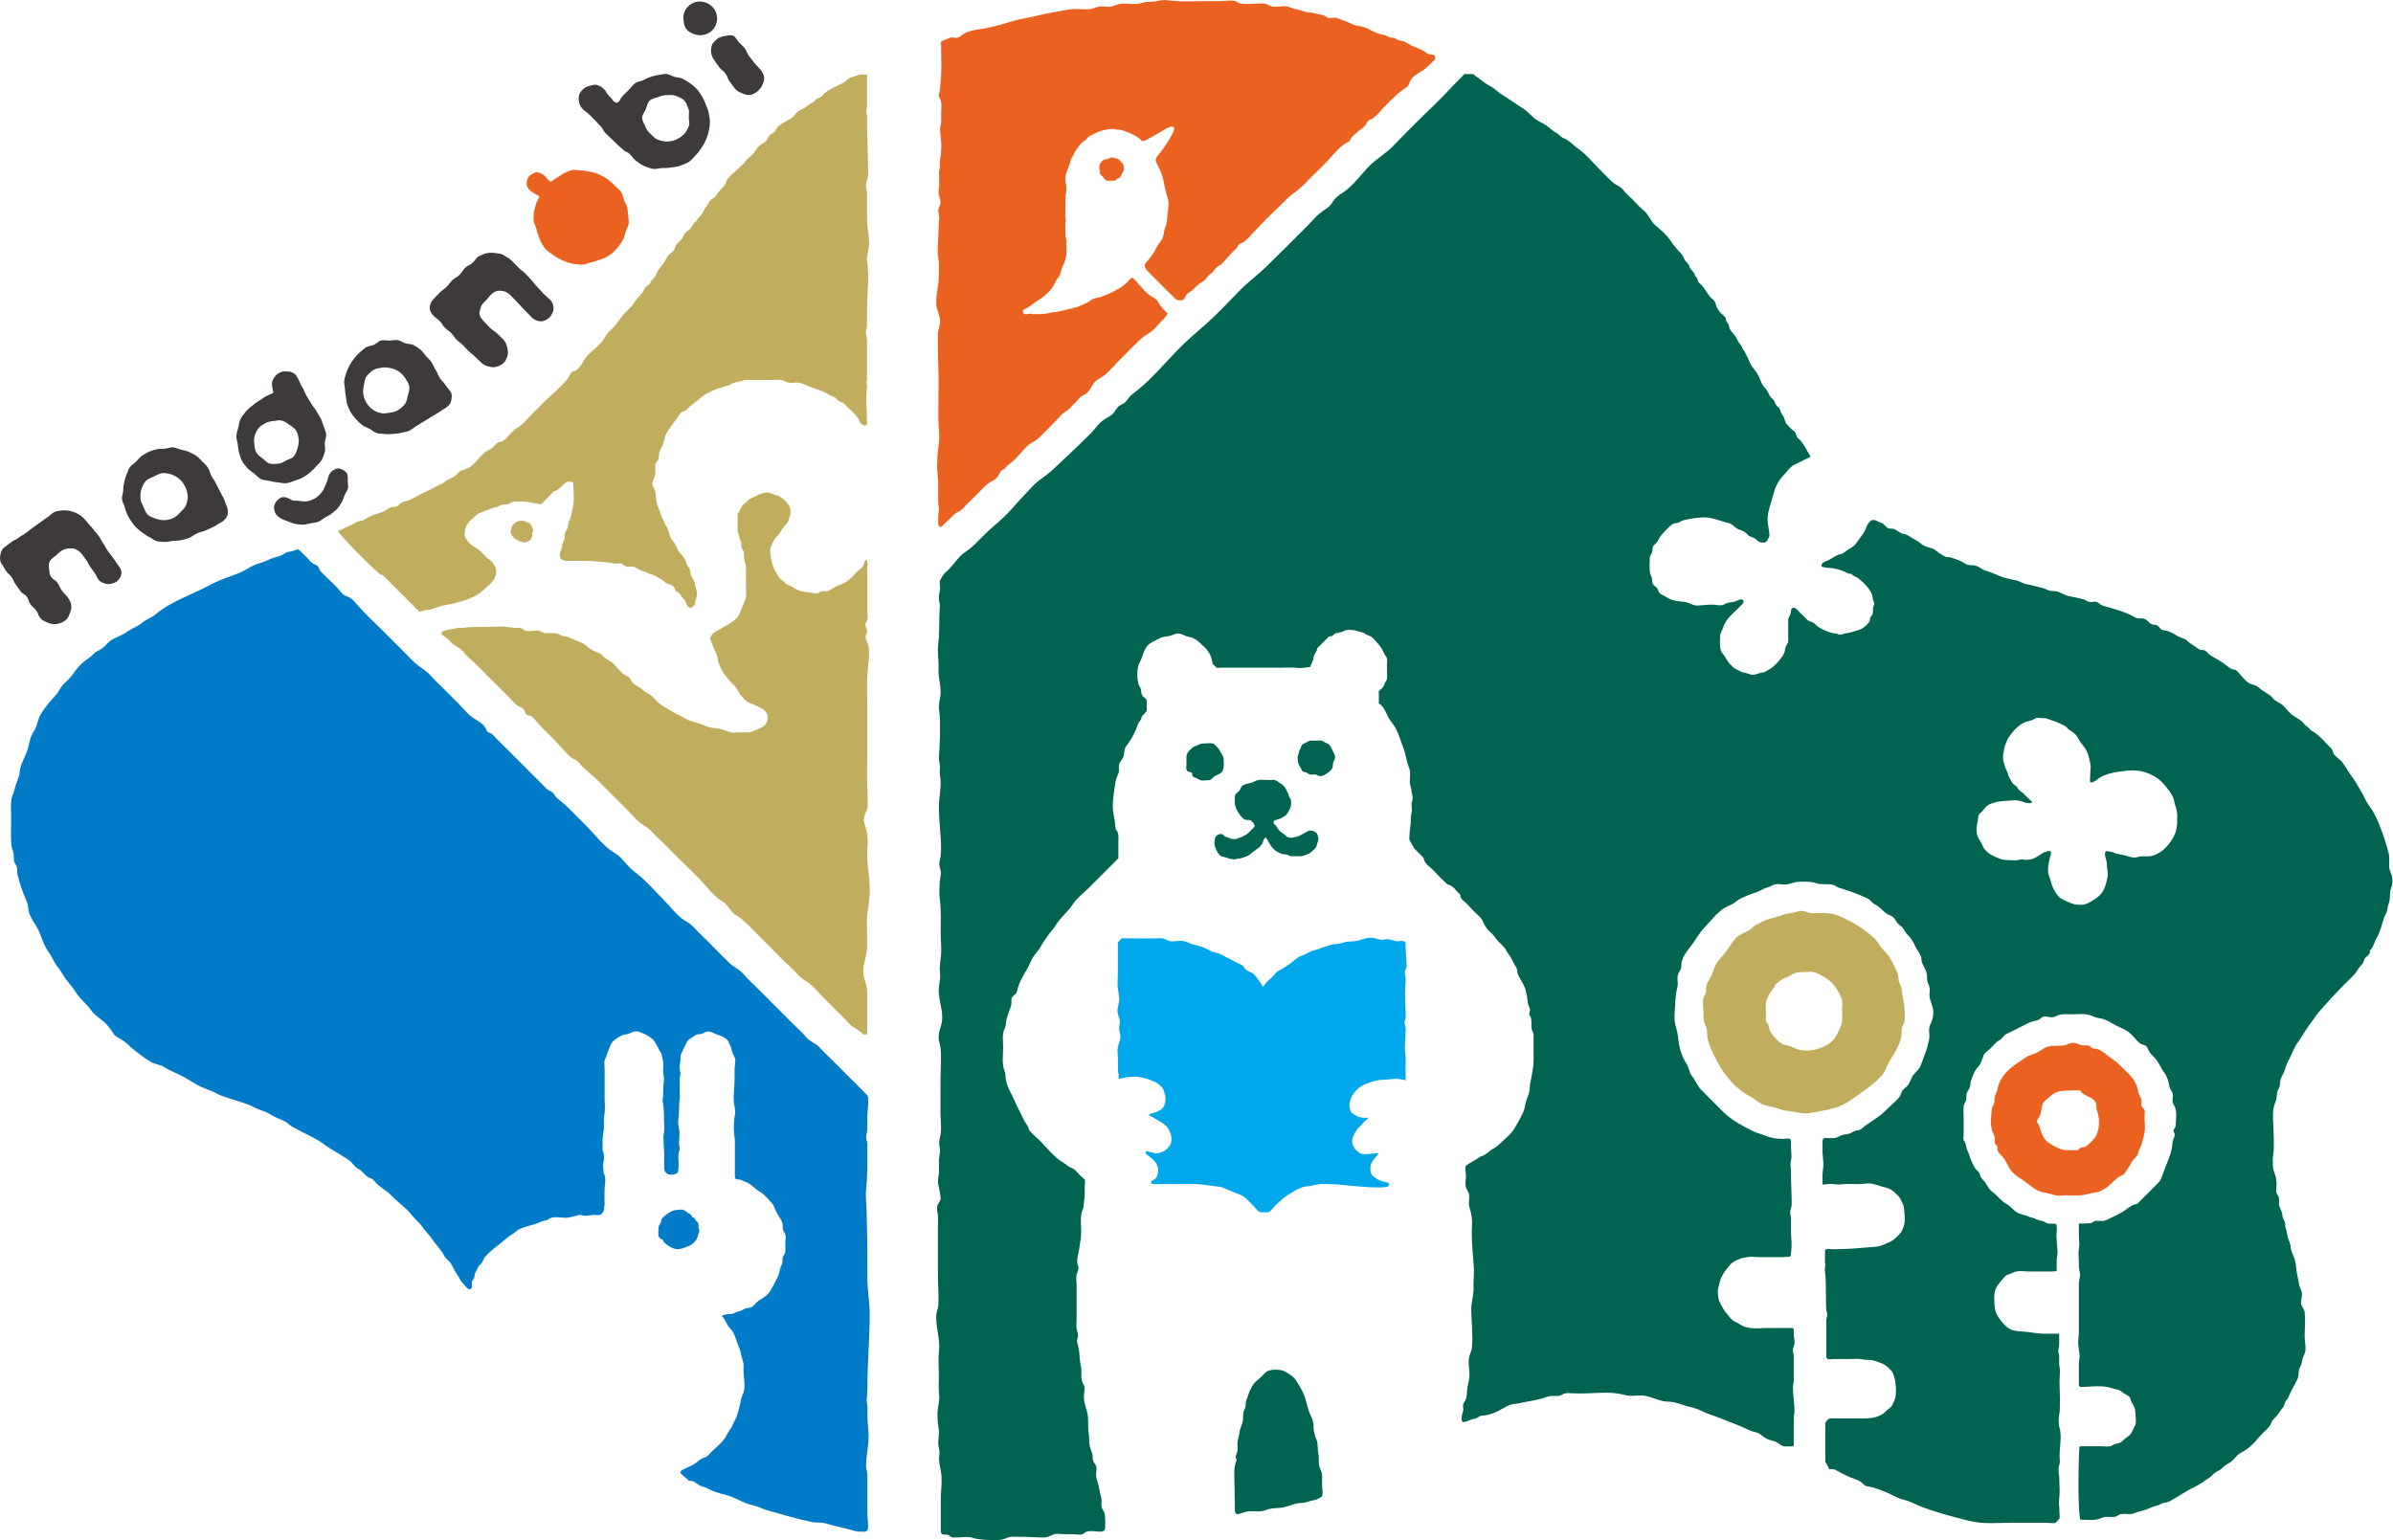 <?xml version="1.0" encoding="UTF-8"?><svg id="_レイヤー_1" xmlns="http://www.w3.org/2000/svg" viewBox="0 0 555.25 357.36"><defs><style>.cls-1{fill:#007bc7;}.cls-1,.cls-2,.cls-3,.cls-4,.cls-5,.cls-6{stroke-width:0px;}.cls-2{fill:#00a7ea;}.cls-3{fill:#3e3a39;}.cls-4{fill:#c0ad5e;}.cls-5{fill:#eb6120;}.cls-6{fill:#006451;}</style></defs><path class="cls-3" d="M109.66,60.95c-.74.73-.99.48-1.73,1.21-.74.73-.59.89-1.32,1.62-.74.73-.93.53-1.67,1.26-.74.73-.63.84-1.37,1.57-.74.73-.87.6-1.61,1.34-.74.73-.69.79-1.43,1.52-.52.52-.83,1.27-.83,1.95,0,.68.38,1.35.9,1.87.67.68.79.57,1.46,1.25.67.68.51.84,1.18,1.52.67.68.8.56,1.47,1.24.67.68.54.82,1.21,1.5.67.68.78.58,1.45,1.26.67.68.66.7,1.33,1.38.68.68.78.58,1.45,1.26.68.68.71.65,1.39,1.33.49.49.97.78,1.59.95.64.17,1.26.34,1.9.18.63-.16,1.28-.41,1.77-.89,0,0,.46-.43.57-.73.12-.34.32-.71.41-1.03.17-.64.07-1.28-.1-1.92-.16-.63-.37-1.28-.86-1.77-.73-.73-.74-.71-1.47-1.45-.73-.73-.91-.55-1.64-1.28-.73-.73-.69-.77-1.42-1.5-.43-.43-.86-1-1-1.55-.15-.56.13-1.23.29-1.79.15-.54.56-.93.99-1.36.65-.64.58-.71,1.22-1.36.43-.43.88-.83,1.42-.98.56-.15,1.18-.1,1.75.05.54.15,1.05.47,1.47.9.63.63.62.64,1.25,1.27.63.63.59.67,1.22,1.31.63.64.18.23.81.86.63.64,1.02,1.06,1.65,1.69.56.56,1.4.94,2.13.95.73,0,1.52-.42,2.08-.97,0,0,.4-.52.53-.78.18-.36.33-.84.34-1.26,0-.73-.24-1.44-.79-2-.72-.73-.85-.73-1.57-1.46-.72-.73-.67-.78-1.39-1.5-.72-.73-.61-.83-1.33-1.56-.72-.73-.67-.77-1.39-1.5-.72-.73-.83-.63-1.55-1.35-.72-.73-.71-.74-1.43-1.47-.5-.51-.99-.88-1.6-1.19-.27-.14-.51-.33-.78-.48-.36-.2-.95-.23-1.34-.29-.69-.11-1.45-.17-2.14-.06-.68.1-1.38.42-2.01.74-.61.31-.92,1.03-1.43,1.53Z"/><path class="cls-3" d="M11.14,119.91c-.84.62-.84.61-1.68,1.22-.84.62-.86.59-1.7,1.21-.84.62-.82.64-1.65,1.26-.84.62-.91.52-1.75,1.14-.84.62-.99.49-1.83,1.11-.84.62-.77.63-1.61,1.25-.59.44-.77,1.16-.87,1.84-.1.67-.07,1.36.36,1.95.57.77.45.86,1.02,1.63.57.77.71.66,1.28,1.43.57.77.37.92.94,1.69.57.77.54.79,1.11,1.56.57.77.9.52,1.47,1.29.57.77.28.98.85,1.75.57.77.75.64,1.32,1.42.57.77.34.95.91,1.72.41.56,1.11.83,1.71,1.09.61.27,1.34.43,2,.35.32-.04.82-.16,1.22-.33.4-.16.69-.36.69-.36.9-.59.98-1.16,1.24-1.75.27-.61.45-1.21.38-1.87-.07-.64-.41-1.31-.82-1.87-.61-.83-.73-.74-1.35-1.57-.61-.83-.42-.98-1.03-1.81-.61-.83-.91-.61-1.52-1.45-.36-.49-.37-1.15-.43-1.71-.07-.58-.14-1.2.09-1.74.22-.52.74-.88,1.22-1.24.73-.54.65-.66,1.38-1.2.49-.36,1.07-.56,1.63-.62.58-.07,1.24-.1,1.78.13.52.22,1.1.62,1.46,1.1.53.72.52.72,1.05,1.44.53.72.39.82.92,1.54.53.72.5.74,1.03,1.46.53.72.38.83.91,1.55.47.63,1.38.92,2.1,1.03.4.06.86-.1,1.33-.22.38-.1.75-.36.75-.36.63-.47,1.02-1.1,1.12-1.82.11-.72-.27-1.36-.74-1.99-.61-.82-.57-.85-1.17-1.67-.61-.82-.59-.76-1.2-1.58-.61-.82-.48-.99-1.09-1.81-.61-.82-.47-.93-1.08-1.75-.61-.83-.69-.76-1.3-1.59-.61-.83-.73-.74-1.34-1.56-.43-.58-.89-1.08-1.44-1.48-.57-.41-1.18-.75-1.84-.96-.66-.21-1.36-.33-2.06-.32-.69,0-1.41.07-2.07.29-.64.22-1.11.78-1.69,1.21Z"/><path class="cls-3" d="M34.54,104.84h0c-.58.29-1.16.6-1.67.96-.52.37-.89.93-1.34,1.37-.45.45-1.07.78-1.43,1.3-.36.52-.51,1.19-.78,1.77-.27.58-.38,1.2-.54,1.82-.16.61-.15,1.23-.2,1.87-.05.63-.33,1.25-.27,1.89.06.62.44,1.19.6,1.81.16.6.35,1.17.63,1.76.27.58.57,1.11.93,1.62.37.52.74,1.01,1.18,1.45.45.45.94.82,1.46,1.18.52.36,1.01.76,1.58,1.02.58.27,1.09.76,1.7.92.61.16,1.29.12,1.92.17.63.05,1.25-.18,1.89-.24.62-.06,1.27,0,1.88-.17.6-.16,1.25-.27,1.84-.54.93-.44.86-.58,1.79-1.02.93-.44,1.02-.24,1.96-.68.93-.44.95-.41,1.88-.85.93-.44.78-.56,1.71-1,.66-.31,1.28-1.02,1.51-1.66.23-.64.12-1.55-.2-2.21-.44-.93-.21-.77-.65-1.7-.44-.93-.52-.9-.96-1.83-.44-.93-.5-.9-.94-1.83-.44-.93-.61-.85-1.05-1.79-.27-.58-.39-1.25-.75-1.76-.37-.52-.89-1-1.34-1.44-.45-.45-.84-.92-1.36-1.28-.52-.36-1.13-.63-1.7-.89-.58-.27-1.22-.36-1.83-.52-.61-.16-1.21-.48-1.85-.54-.63-.05-1.26.26-1.9.32-.62.06-1.28-.03-1.9.14-.6.16-1.24.31-1.82.59ZM40.23,120.19c-.66.31-1.31.48-2,.51-.72.03-1.37-.09-2.04-.33-.66-.24-1.36-.44-1.89-.92-.51-.46-.71-1.17-1.02-1.83-.31-.66-.66-1.27-.69-1.96-.03-.72-.03-1.46.21-2.12.24-.66.54-1.39,1.02-1.92.46-.51,1.22-.74,1.89-1.05.66-.31,1.32-.75,2.01-.78.72-.03,1.5.11,2.16.34.66.24,1.34.65,1.87,1.14.51.46.95,1.11,1.26,1.77.31.66.52,1.41.55,2.1.03.72-.18,1.45-.42,2.12s-.84,1.11-1.32,1.64c-.46.51-.92.98-1.59,1.29Z"/><path class="cls-3" d="M84.94,80.58s-1.03.77-1.49,1.19c-.48.43-.89.92-1.27,1.41-.39.5-.77,1.02-1.07,1.58-.3.56-.57,1.14-.77,1.75-.19.6-.39,1.23-.47,1.86-.09.63.15,1.27.17,1.91s.1,1.23.23,1.86c.13.61.1,1.28.35,1.87.24.58.46,1.2.8,1.74.34.55.75,1.06,1.17,1.53.43.48.9.94,1.39,1.32.5.39,1.15.58,1.71.88.56.3,1.06.8,1.66,1,.6.19,1.29.14,1.92.23.63.09,1.26.01,1.9-.01.63-.02,1.15-.1,1.78-.23.61-.13,1.31-.24,1.9-.48.58-.24,1.06-.68,1.6-1.02.87-.55.88-.53,1.75-1.08.87-.55.88-.54,1.75-1.08.87-.55.89-.52,1.77-1.07.87-.55.86-.57,1.73-1.12.62-.39,1.06-.86,1.21-1.53s.31-1.49-.08-2.12c-.55-.87-.68-.78-1.23-1.65-.55-.87-.75-.74-1.3-1.62-.55-.87-.4-.97-.95-1.84-.55-.87-.44-.94-.99-1.82-.34-.55-.86-.97-1.28-1.43-.43-.48-.76-1.08-1.25-1.46-.5-.39-1.05-.78-1.61-1.08-.56-.3-1.3-.21-1.9-.41-.6-.19-1.16-.64-1.78-.73-.63-.09-1.28.07-1.92.09-.63.02-1.31-.15-1.93-.02-.61.13-1.08.77-1.67,1.01-.58.24-1.27.24-1.82.58ZM92.43,95.14c-.62.39-1.29.51-1.97.62-.71.12-1.39.26-2.07.11-.69-.16-1.35-.42-1.94-.84-.56-.4-1.03-.94-1.42-1.56-.39-.62-.61-1.29-.72-1.97-.12-.71-.05-1.39.11-2.08.16-.69.21-1.46.62-2.05.4-.56.96-1.11,1.58-1.5.62-.39,1.39-.44,2.07-.56.71-.12,1.39-.01,2.07.14.69.16,1.31.42,1.89.83.56.4,1.01.89,1.4,1.51.39.62.81,1.21.92,1.89.12.71-.17,1.38-.33,2.07-.16.69-.24,1.39-.66,1.97-.4.56-.94,1.01-1.56,1.4Z"/><path class="cls-5" d="M127.85,42.18c-.4-.21-.64-.38-.8-.58-.2-.26-.35-.55-.82-.92-.52-.41-1.23-.77-1.84-.7-.31.04-.58.23-.88.41-.28.17-.59.31-.79.57-.18.23-.31.5-.39.78-.12.38-.15.78-.11,1.13.08.61.48,1.13,1.02,1.52.52.37.76.51,1.14.74.2.12.55.21.77.51-.09.18-.19.38-.29.59-.21.42-.42.86-.53,1.26-.16.59-.4,1.19-.46,1.79-.06.61-.1,1.25-.06,1.86.04.61.44,1.17.59,1.77.14.59.27,1.18.51,1.74.24.56.38,1.18.71,1.69.33.51.62,1.08,1.04,1.54.41.44.98.76,1.47,1.14.51.4,1.06.72,1.61,1.01.57.3,1.14.58,1.74.78.61.2,1.23.37,1.85.45.63.09,1.28.16,1.91.14.63-.02,1.23-.35,1.85-.49.62-.13,1.2-.31,1.79-.55.58-.24,1.23-.34,1.78-.68.53-.33,1.1-.66,1.57-1.09.46-.42.9-.91,1.3-1.42.4-.51.77-1.05,1.06-1.6.3-.57.39-1.23.58-1.83.2-.61.59-1.18.68-1.81.09-.63-.07-1.29-.1-1.93-.02-.63-.11-1.3-.24-1.92-.13-.62-.41-.88-.65-1.47-.24-.58-.38-1.5-.72-2.04-.33-.53-.92-.87-1.35-1.35-.42-.46-.85-.89-1.36-1.28-.49-.38-.97-.71-1.51-1s-1.07-.56-1.65-.75c-.58-.2-1.16-.31-1.76-.41-.61-.09-1.19-.24-1.8-.23-.61,0-1.26-.21-1.87-.1-.6.11-1.18.42-1.75.63-.57.21-1.03.67-1.56.97-.31.18-.67.39-1.01.62-.24.16-.67.49-.67.49Z"/><path class="cls-3" d="M146.08,20.68c-.79.79-.8.77-1.58,1.56-.38.38-.52.76-.69,1.05-.18.31-.62.66-.85.53-.42-.24-.63-.25-.79-.58-.14-.29-.48-.61-.83-.96-.74-.74-.53-.94-1.27-1.68-.42-.42-1.03-.74-1.56-.89-.55-.15-1.11.05-1.66.2-.53.14-1.14.36-1.55.78-.42.42-.8.86-.94,1.39-.15.55-.09,1.31.05,1.86.14.53.45,1.03.87,1.44.67.67.79.54,1.45,1.21.66.66.71.69,1.37,1.36.66.67.58.67,1.25,1.34.66.66.43.89,1.1,1.55.67.67.69.64,1.36,1.31.67.67.69.65,1.35,1.31.67.67.73.6,1.4,1.27.67.67.95.39,1.61,1.06.51.52.86,1.18,1.45,1.57.6.4,1.17.89,1.83,1.16.66.28,1.37.53,2.07.66.7.14,1.45-.19,2.17-.19.71,0,1.4,0,2.1-.13.7-.14,1.44-.14,2.1-.42.65-.27,1.38-.49,1.98-.89.58-.39,1.03-1.02,1.54-1.53.52-.51.94-1.09,1.33-1.67.4-.6.78-1.21,1.05-1.86.28-.66.52-1.35.66-2.05.14-.7.27-1.43.27-2.14,0-.71-.14-1.39-.28-2.09-.14-.7-.45-1.42-.73-2.09-.27-.65-.51-1.31-.91-1.91-.39-.58-.78-1.22-1.29-1.73-.46-.46-.97-.87-1.49-1.23-.52-.37-1.09-.72-1.66-.99-.58-.27-1.26-.27-1.87-.44-.61-.16-1.2-.6-1.83-.66-.63-.06-1.29.19-1.92.25-.63.05-1.22.29-1.84.46-.61.16-1.13.5-1.7.77-.57.26-1.28.27-1.8.64-.51.36-.86.92-1.32,1.38ZM158.59,31.24c-.52.52-1.17.92-1.8,1.19-.66.27-1.41.41-2.12.41-.71,0-1.43-.2-2.09-.47-.64-.26-1.05-.71-1.56-1.23-.23-.23-.6-.58-.77-.81-.22-.3-.37-.66-.52-1.02-.27-.66-.73-1.28-.73-1.99,0-.71.59-1.34.86-2,.26-.64.36-1.43.88-1.95.52-.52,1.32-.58,1.96-.84.66-.27,1.28-.46,1.99-.46.71,0,1.45-.11,2.11.16.64.26,1.41.54,1.93,1.05.52.52.74,1.31,1,1.95.27.66.09,1.38.09,2.09,0,.71.27,1.32,0,1.98-.26.64-.69,1.42-1.21,1.94Z"/><path class="cls-3" d="M175.71,21.19l.03.04c-.52.39-1.13.74-1.73.81-.62.07-1.28-.17-1.85-.41-.56-.24-1.22-.52-1.6-1.03q-.62-.83-1.24-1.65c-.62-.83-.35-1.03-.97-1.86-.62-.83-.84-.67-1.46-1.5-.62-.83-.59-.86-1.21-1.69-.39-.52-.62-1.15-.69-1.75-.07-.62.03-1.29.27-1.86.12-.27.36-.48.56-.72.2-.25.76-.66.76-.66.61-.34,1.01-.48,1.61-.56.62-.07,1.3-.33,1.88-.08.56.24.87.88,1.26,1.4.39.52,1.02.92,1.45,1.5.41.54.6,1.27,1.02,1.83.42.56.88,1.09,1.28,1.63.44.58,1,1.03,1.39,1.55.39.52.77,1.12.84,1.72.07.62-.2,1.28-.44,1.86-.24.56-.63,1.07-1.15,1.45ZM160.04,1.15c-.59.44-.97,1.02-1.24,1.65-.28.65-.27,1.32-.18,2.02.08.68.18,1.36.62,1.94.44.59,1.07.84,1.71,1.11.65.28,1.26.36,1.96.28.68-.08,1.31-.28,1.9-.72.59-.44.96-.92,1.23-1.55.28-.65.41-1.3.33-2.01-.08-.68-.31-1.31-.75-1.9-.44-.59-.98-1-1.61-1.27-.65-.28-1.34-.41-2.04-.33s-1.34.33-1.93.77Z"/><path class="cls-3" d="M64.66,86.61c-.52.29-.91.74-1.19,1.21-.29.49-.37.85-.38,1.43,0,.19.14.77.17,1.05.04.32.13.61.2.8.05.12-.9.4-1.74.86s-.78.57-1.61,1.03c-.6.34-1.12.76-1.63,1.19-.52.45-1.08.85-1.49,1.38s-.89,1.07-1.19,1.67c-.31.61-.33,1.33-.51,1.98-.18.65-.39,1.3-.44,1.97-.05.67.25,1.32.33,1.99.08.67.11,1.31.32,1.96s.34,1.29.68,1.89c.34.6.78,1.1,1.22,1.6.45.52,1.03.83,1.56,1.25.54.42.95.98,1.55,1.28.61.31,1.31.26,1.96.44.65.18,1.25.29,1.93.34.67.05,1.35.29,2.02.21.67-.08,1.23-.34,1.88-.56.63-.21,1.25-.4,1.85-.73v.02c.61-.34,1.15-.7,1.66-1.14.52-.45,1.03-.88,1.44-1.4.42-.54,1.08-.95,1.39-1.55.31-.61.56-1.3.74-1.95.18-.65-.08-1.37-.02-2.04.05-.67.39-1.4.31-2.08-.08-.67-.39-1.24-.6-1.89-.21-.63-.4-1.29-.74-1.89-.45-.8-.42-.68-.87-1.48-.45-.8-.71-.89-1.16-1.68-.55-.97-.63-.97-1.18-1.94-.55-.97-.4-1-.95-1.97-.29-.52-.41-.58-.54-.99-.11-.36-.55-1.16-.55-1.16-.29-.52-.44-.81-.92-1.09-.31-.18-.65-.35-1.03-.4-.23-.03-.81-.04-1.03-.04-.55,0-.93.12-1.45.42ZM66.4,106.85c-.61.34-1,.64-1.65.72-.68.08-1.54.18-2.18,0-.64-.18-1.01-.68-1.55-1.1-.52-.41-1.18-.83-1.52-1.44-.34-.61-.4-1.14-.47-1.8-.08-.68-.14-1.35.04-1.99.18-.64.45-1.29.87-1.82.41-.52,1-.87,1.6-1.21.61-.34,1.25-.43,1.9-.51.67-.08,1.36-.27,2-.08.64.18,1.23.57,1.76.99.52.41,1.22.77,1.56,1.38.34.61.47,1.37.55,2.03.08.68-.11,1.39-.29,2.03-.18.64-.43,1.32-.85,1.85-.41.52-1.16.62-1.77.96ZM77.57,108.99c.36-.24.84-.35,1.22-.27.26.05.49.18.76.3.34.15.63.42.84.67.36.44.32,1.18.3,1.82-.02.6.16,1.24.04,1.82-.12.58-.58,1.08-.79,1.63-.21.55-.37,1.13-.68,1.64-.3.51-.62,1.02-1.01,1.47-.39.44-.9.77-1.36,1.15-.45.37-.99.61-1.52.9-.53.3-.96.76-1.52.95-.57.2-1.17.27-1.75.36s-1.2.33-1.79.32c-.6,0-1.2-.06-1.78-.16-.58-.11-1.14-.4-1.7-.6-.56-.2-1.14-.39-1.66-.68-.55-.32-1.14-.8-1.33-1.34-.1-.29-.24-.68-.26-1.07-.01-.35.09-.71.19-.97.12-.31.36-.63.66-.91.21-.2.44-.37.67-.5h0c.78-.44,1.79.06,2.56.5.53.3,1.25.1,1.85.21.59.11,1.14.18,1.74.08.58-.1,1.12-.26,1.67-.57.54-.31.99-.66,1.38-1.1s.76-.93.97-1.49c.22-.56.56-1.15.7-1.74.19-.86.49-1.65,1.06-2.09.18-.14.39-.23.55-.35Z"/><path class="cls-6" d="M303.72,179.65c-.15-.08-.27-.19-.44-.32-.27-.21-.61-.11-.9-.26-.31-.16-.41-.5-.53-.8-.24-.57-.81-.87-.75-2.57.02-.48.25-.66.29-1.12.03-.37.24-.66.39-.98.11-.23.2-.74.44-.87.38-.19.91-.47,1.66-.85.15-.08.55,0,.72,0,.59,0,1.19-.06,1.78-.04.46.02.68.21,1.06.44.3.17.64.24.91.47.34.29.51.73.71,1.11.24.45.26.67.52,1.11.3.51.25,1,.02,1.43-.29.54-.33.73-.34,1.29-.02.68-.5,1.19-1.04,1.56-.58.39-1.36.97-2.1.84-.31-.06-.56-.27-.86-.34-.36-.09-.73.02-1.1,0-.19,0-.32-.04-.44-.11Z"/><path class="cls-4" d="M123.42,122.25c.08.2.22.41.26.62.03.19-.03.39-.03.59,0,.12-.15.18-.17.3-.02.14.1.35.07.48-.08.32-.21.63-.4.9-.11.17-.24.3-.39.41-.11.08-.29.07-.41.11-.09.04-.11.13-.2.15-.21.05-.43.06-.65.05-.19-.01-.59-.16-.78-.21-.2-.05-.18,0-.36-.07-.13-.06-.21-.27-.33-.34-.19-.11-.42-.09-.57-.22-.06-.05-.12-.11-.18-.16-.04-.04-.07-.12-.11-.16s-.07-.02-.1-.06c-.25-.29-.44-.59-.52-.91-.05-.17-.07-.35-.06-.53,0-.12.1-.14.13-.26.02-.09-.04-.27,0-.36.03-.09.07-.18.12-.28.08-.16.18-.34.29-.51.19-.28.45-.51.75-.66.17-.09.35-.16.55-.21.17-.04.34-.03.52-.04.08,0,.15-.04.23-.04.2,0,.4.03.6.08.1.02.21.05.31.09.05.02.24.18.28.19.33.12.43.1.63.26.23.19.39.44.54.8Z"/><path class="cls-6" d="M482.47,283.92c.49,0,.97,0,1.46,0,.26,0,.47-.09.74-.07.24.02.49,0,.71-.1.22-.11.41-.23.61-.37.23-.15.55-.09.8-.08.32,0,.64.02.96.03.79.02,1.54-.49,2.23-.81.79-.37,1.57-.75,2.33-1.18.02-.01.05-.03.07-.04.98-.56,1.78-1.41,2.86-1.79.29-.1.59-.08.82-.31.32-.31.63-.63.94-.94.64-.64,1.27-1.27,1.91-1.91.6-.6,1.21-1.21,1.81-1.81.73-.73,1-1.75,1.34-2.69.78-2.22,1.88-4.17,2.02-6.58.04-.74.54-1.4.51-2.06-.01-.36-.33-.47-.25-.92.06-.32.33-.52.42-.82.12-.39.06-.8.1-1.2.09-1.07.21-2.2-.15-3.23-.17-.5-.52-.83-.6-1.39-.1-.61.18-1.29.02-1.88-.16-.6-.61-.91-.73-1.56-.21-1.13-.48-2.31-1.18-3.24-.86-1.14-1.32-2.53-2.31-3.56-.52-.54-1.03-.95-1.36-1.64-.17-.35-.28-.77-.58-1.03-.4-.34-.99-.28-1.41-.61-.54-.42-.98-.97-1.43-1.48-.92-1.05-1.78-1.64-3.08-2.18-1.32-.55-2.52-1.44-3.84-1.93-.8-.3-1.67-.26-2.45-.65-1.88-.93-3.77-.45-5.81-.53-.81-.03-1.65-.07-2.41.23-.56.22-.83.46-1.45.46-.55,0-1.1-.19-1.65-.16-.75.03-.66.32-1.27.67-.66.37-1.68.41-2.41.78-1.38.68-2.74,1.38-4.11,2.06-.37.18-.74.36-1.1.54-.5.25-.5.4-.77.7-.22.25-.25.33-.62.58-.27.17-.53.32-.78.52-.55.45-1.02,1.02-1.52,1.53-.45.45-1.3,1.01-1.61,1.57-.14.26-.14.67-.33,1.01-.2.34-.29.73-.43,1.02-.28.54-.8.91-1.11,1.45-.42.74-.79,1.64-1.05,2.46-.16.52-.11,1.12-.31,1.62-.27.71-.72.95-.76,1.76-.03.52.06.96-.16,1.42-.25.53-.44.68-.48,1.29-.07.85,0,1.75,0,2.6s0,1.74,0,2.61c0,.44,0,.87,0,1.31,0,.34-.1.85,0,1.18.04.13.19.26.26.39.29.51.3,1.13.49,1.67.18.5.44.94.59,1.46.28,1.02.78,2.11,1.34,3.02.22.37.58.57.84.9.32.39.24.72.44,1.09.26.47.8.9,1.11,1.39.49.76.89,1.6,1.65,2.12,1.18.81,1.92,2.07,3.22,2.76,1.02.54,1.62,1.56,2.69,2.11.58.3,1.16.35,1.75.55.67.22,1.02.48,1.74.6.51.09.53.21.97.39.42.17.59.18,1.04.28.55.12.98.51,1.53.62.26.05,1.49,0,1.68.07.26.08.25.39.25.57,0,.45.09.92,0,1.38-.14.79,0,1.11,0,1.69,0,.9.2,2.02.2,2.94,0,.74-.2,1.29-.2,2.01,0,.83,0,1.63,0,2.39l-1.02.07h-5.55c-.73,0-1.46-.13-2.19-.08-.68.05-1.29.3-1.89.59-.35.17-.73.2-1.06.41-.29.19-.52.48-.74.74-.69.8-1.41,1.63-1.78,2.64-.43,1.18-.21,2.48-.17,3.71.03.99.37,1.85.93,2.66.61.89,1.29,1.78,2.18,2.41,1.29.91,2.9.79,4.39.94,1.36.14,2.68.43,4.05.43,1.14,0,2.29,0,3.43,0,0,0,0,1.19,0,2.6,0,.58-.2.85-.2,1.22,0,.57.2,1.01.2,1.51,0,.91,0,1.62,0,1.8,0,.21.18,1.11.18,1.31,0,1.35-.13,1.99-.09,3.34.04,1.32.24,5.9-.11,7.14-.14.47-.11,2.27.05,2.74.7,2.02,0,4.81.07,6.93.02.58.17,1.29-.09,1.84-.27.57-.12,2.07-.04,2.49.1.47.05.98.07,1.46.05,1.17.13,2.35,0,3.52-.05.44-.14,1.7-.06,2.02.1.41.06.84.06,1.25,0,.3.18,1.56,0,1.76-.22.23-.51.54-.86.92-.21.22-1.9,0-2.25,0h-7.54c-3.4,0-7.03.4-10.35-.45-3.79-.96-7.45-1.89-11.1-3.29-1-.38-1.94-.91-2.94-1.27-.91-.33-1.86-.47-2.74-.92-1.68-.86-3.49-1.66-5.31-2.21-1.01-.3-1.71-.09-2.46-.89-.74-.79-1.79-1.03-2.77-1.43-1.27-.52-2.5-1.16-3.7-1.83-.34-.19-.84-.09-1.35-.13-.25-.47-.52-.99-.94-1.78v-8.22c0-.29-.1-.74.13-.97.26-.27.54-.74.94-.8.54-.09,1.13,0,1.67,0,.61,0,1.21,0,1.82,0,1.21,0,2.42,0,3.63,0,.16,0,.31,0,.47,0,1.49,0,3.04-.12,4.36-.86.45-.25.84-.57,1.18-.94.36-.38.95-.65,1.23-1.1.19-.31.35-.79.52-1.11.33-.61.38-1.21.42-1.91.03-.46.02-.92,0-1.38-.02-.43-.08-1.09-.17-1.52-.3-1.42-.54-1.98-1.27-2.7-.64-.63-1.28-1.09-2.24-1.43-.4-.15-.8-.29-1.2-.43-.68-.22-1.25-.19-1.99-.23-.63-.03-1.39-.23-2.02-.22-.63.02-1.27.04-1.9.04-.8,0-1.59,0-2.39,0h-1.15c-.18,0-1.37.12-1.49,0-.09-.09-.18-.15-.23-.24-.05-.08-.08-.19-.08-.29,0-2.87,0-5.74,0-8.6,0-.36.23-.72.23-1.08,0-.53-.23-.93-.24-1.25-.03-1.14-.1-1.34-.08-3.22.01-.95-.04-3.7-.1-4.65-.03-.47-.26-1.25-.1-1.95.12-.5-.03-.89-.03-1.19,0-1.24,0-1.79.02-2.69,0-.08.12-.17.23-.32.1-.13,1.31,0,1.51,0,1.62,0,3.25-.03,4.87-.16,1.6-.13,3.25-.28,4.85-.38.97-.06,1.84-.34,2.72-.78.36-.18,1.02-.4,1.38-.64.48-.31.93-.76,1.32-1.12.34-.31.54-.62.81-.95.17-.21.21-.4.33-.66.38-.8.54-1.77.48-2.71-.01-.22-.03-.44-.05-.66-.07-.87-.06-1.75-.44-2.53-.2-.39-.4-.89-.63-1.29-.23-.39-.62-.68-.91-1-.67-.75-1.62-1.29-2.6-1.49-.87-.18-1.7-.52-2.56-.75-.83-.23-1.55-.16-2.39-.06-1.69.2-3.4-.13-5.08.12-.75.11-1.48,0-2.21-.09-.75-.1-1.48.15-2.22.15v-2.07c0-1.11.21-1.51.21-2.64,0-.8-.21-2.33-.21-3.1,0-.38-.05-.67,0-1.12.04-.36,0-.71,0-1.06.02-.27.06-.52.21-.67.12-.12.41-.13.63-.16.67,0,1.38.12,2.04,0,.64-.11,1.17-.51,1.79-.7.68-.21,1.32-.12,1.94-.47.62-.36,1.01-.54,1.71-.64.69-.1.93-.54,1.48-.93,1.2-.85,2.44-1.64,3.6-2.53.85-.65,1.6-1.41,2.36-2.16.71-.69,1.59-1.33,2.15-2.16.37-.55.41-1.21.88-1.68.44-.44.88-.68,1.22-1.23.31-.52.52-1.09.78-1.63.41-.83,1.21-1.35,1.7-2.12.57-.89.76-1.96,1.17-2.92.48-1.15.85-2.54,1.1-3.77.15-.74-.04-1.46-.02-2.2.02-.77.3-1.19.57-1.86.39-.98.52-2.11.3-3.14-.23-1.09-.87-2.1-.78-3.25.06-.8.17-1.28-.15-2.04-.31-.73-.44-1.07-.41-1.89.04-1.34-.64-2.09-1.13-3.27-.21-.51-.13-1.06-.3-1.53-.29-.8-.98-1.61-1.34-2.43-.43-.97-.95-1.85-1.72-2.58-.77-.73-.85-1.55-1.71-2.12-.88-.57-.98-1.35-1.7-2.01-.4-.37-.99-.44-1.43-.75-1.04-.72-1.62-1.63-2.79-2.2-.64-.31-.99-.99-1.63-1.31-2.19-1.12-4.47-1.83-6.78-2.58-.45-.14-.79-.49-1.24-.62-1.32-.37-2.68.07-4.02-.41-1.25-.44-2.61-.33-3.93-.31-1.28.01-2.17.7-3.45.64-.67-.03-1.45-.21-2.11-.05-.59.14-1.09.54-1.68.7-.68.19-1.15.43-1.78.77-1,.53-2.1.71-3.06,1.17-.84.41-1.74.67-2.48,1.31-.62.53-1.34.86-2.09,1.19-1.97.87-3.65,3.2-5.12,4.7-1.5,1.54-2.35,3.35-3.71,5.02-.71.87-1.38,1.9-1.71,2.98-.15.51-.05.93-.13,1.42-.09.53-.39.87-.63,1.34-.52,1,.02,2.14-.25,3.18-.37,1.41-.45,2.85-.54,4.3-.08,1.47-.31,2.98.05,4.43.33,1.31.62,2.32.73,3.69.11,1.32.54,2.85,1.1,4.05.33.71.77,1.35,1.1,2.05.32.67.4,1.56.89,2.13.85.98,1.22,2.29,2.15,3.22,1.02,1.02,2.04,2.05,3.06,3.07.71.71,1.42,1.42,2.13,2.13,1.89,1.89,4.55,3.28,6.93,4.45.85.42,1.82.62,2.71.98,1.44.6,2.66.81,4.21.78.25,0,1.39-.15,1.53,0,.1.1.19.16.24.25.05.09.06.2.06.3,0,.44,0,.88,0,1.33,0,1.05.25,2.12,0,3.14-.26,1.07,0,1.84,0,2.75,0,2.84.16,4.68.16,7.52,0,.5-.35,1.28-.35,1.78,0,.22.19,1.18.19,1.4,0,1.06,0,2.12,0,3.18,0,1.61.31,2.56,0,4.83-.03.22-.01.58-.17.75-.15.15-.37.19-.78.15-.38,0-.72.07-1.1.07h-3.67c-.74,0-1.49.01-2.23-.03-.74-.04-1.51-.14-2.24.04-.68.17-.99.1-1.66.37-1.16.47-1.75.79-2.33,1.43-.39.42-.57.78-.94,1.21-.4.47-.7,1.01-.98,1.56-.33.66-.88,2.75-.89,3.33-.01.52.13,1.86.34,2.31.29.6,1.05,2.11,1.5,2.59.68.72,1.2,1.74,2.13,2.15.58.26.93.48,1.48.83.7.45,1.73.61,2.57.7.98.11,1.96-.04,2.94-.04,2.11,0,4.22,0,6.34,0,.25.03.23.2.28.29.04.09.05.2.05.31,0,.26,0,.53,0,.79,0,.88.2,1.1.2,1.98,0,.41-.41,1.28-.41,1.69,0,.43.21,1.06.21,1.49,0,1.87,0,3.75,0,5.62,0,.4-.2,1.14-.2,1.55,0,1.81.36,3.55.36,5.36,0,.81-.16,1.36-.16,2.17,0,1.58,0,3.15,0,4.73,0,.39,0,.77,0,1.16,0,.08-.12.17-.23.32h-1.97c-.63,0-1.3-.76-1.86-1.01-.66-.29-1.39-.41-2.05-.69-.67-.28-1.2-.76-1.79-1.18-.69-.48-1.6-.46-2.34-.83-2.34-1.16-4.71-1.96-7.11-2.94-1.08-.44-2.2-.75-3.27-1.22-.95-.42-2.02-.97-3.04-1.18-1.86-.37-3.67-1.34-5.59-1.34-2.03,0-3.89-1.31-5.91-1.42-1.26-.07-2.54.26-3.78-.06-2.03-.53-3.77-.65-5.86-.56-2.23.09-4.46.21-6.7.11-.88-.04-1.47-.15-2.23.31-.73.44-1.37.32-2.18.3-.97-.03-1.75.43-2.67.64-1.08.24-2.1.51-3.2.68-1.06.16-2.02.46-3.1.56-1.01.1-1.83.57-2.69,1.08-1.49.89-3.24,1.59-5,1.64-.23,0-1.05.66-1.24.66-.43,0-1.76.45-1.96.62-.44.07-1.09.44-1.24-.11-.2-.7.15-1.91.25-2.14.22-.51-.05-1.03.02-1.55.07-.49.41-.75.6-1.18.37-.83.24-2,.43-2.9.24-1.15.53-2.29.45-3.47-.07-1.02-.23-2.13-.13-3.16.09-.9.62-1.66.71-2.56.28-2.9-.11-5.87-.16-8.77-.03-1.78.63-3.5.53-5.26-.07-1.27.15-2.86.09-4.16-.17-3.47-.65-6.59-.44-10.05.1-1.7-.12-2.81-.61-4.39-.29-.92.05-1.76-.03-2.68-.07-.77-.66-1.35-.81-2.09-.18-.87.1-1.78.04-2.65-.02-.39-.33-1.95.05-2.22.94-.69,2.12-1.22,3.3-2.07,1.5-.4,1.89-1.28,3-1.85,1.12-.58,2.24-1.86,3.12-2.62.99-.86,1.52-1.57,2.26-2.87.88-1.54,1.04-1.89,1.49-2.8.49-.99.46-2.07.86-3.08.31-.77.69-1.75.72-2.59.03-1.31.4-2.19.54-3.41.13-1.13.36-1.82.36-2.94v-3.99c0-.66,0-1.32,0-1.98,0-.52-.29-.88-.42-1.37-.19-.74,0-1.52-.11-2.26-.05-.43-.25-.71-.39-1.1-.17-.46,0-.49.06-.91.12-.68-.41-1.3-.49-2.02-.14-1.29-.35-2.81-.93-3.99-.49-.99-1.2-1.88-1.48-2.97-.1-.4-.06-.9-.32-1.25-.44-.58-.66-1.27-1.02-1.89-.4-.7-.93-1.32-1.31-2.04-.42-.81-1.14-1.35-1.76-1.99-.74-.76-1.07-1.57-1.95-2.23-.51-.38-1.1-1.3-1.39-1.87-.34-.67-.42-1.09-1-1.63-1-.93-1.97-1.9-2.88-2.92-.61-.69-1.67-1.1-1.64-2.26-1-.76-1.54-2.12-2.97-2.32-1-1-2.06-1.96-3-3.03-.9-1.02-2.32-1.64-2.56-3.19-.85-.85-1.7-1.7-2.13-2.13-.53-.93-.78-1.37-1.06-1.86-.2-.35,0-1.43,0-1.84,0-.72.24-1.68.24-2.39,0-1.25.05-1.42.25-2.66.08-.51-.17-1.58.02-2.02.26-.59.19-1.54-.02-2.14-.12-.34,0-.4-.09-.74-.14-.52-.39-1.34-.38-1.87.02-.81.15-1.62.04-2.43-.1-.73-.47-1.37-.64-2.09-.15-.65-.31-1.29-.46-1.93-.3-1.28-.89-2.5-1.29-3.76-.44-1.37-1.11-2.7-2.04-3.81-1.08-1.3-1.21-3.18-2.79-4.12,0-.97,0-1.92,0-2.87.35-.35.8-.63,1.07-1.07.2-.32.26-.71.46-1.04.18-.3.39-.51.39-.89-.01-1.03-.03-2.06-.02-3.09,0-.55.17-1.33-.15-1.81-.24-.37-.48-.66-.65-1.08-.5-1.29-1.49-2.26-2.42-3.25-.16-.17-.34-.37-.57-.45-.3-.12-.63-.32-.93-.39-.33-.08-.4-.32-.71-.44-.33-.13-.67-.19-1-.3-1.01-.33-2.9-.7-3.89.03-.2.15-.52.11-.77.18-.3.09-.41.14-.7.17-.4.03-.59.42-.89.62-.21.14-.45.06-.67.13s-.28.19-.44.35c-.8.8-1.61,1.61-2.41,2.41-.04.84-.82,1.38-.87,2.28-.03.67-.49,1.31-.8,2.08-.98.05-2.2.33-3.17.17-.6-.1-1.13-.07-1.74-.05-1.76.04-3.52,0-5.28,0h-10.46c-.17,0-.9.11-1.01,0-.32-.29-.63-.58-.93-.85-.2-1.5-.72-2.81-1.85-3.85-1.17-1.07-2-2.16-3.66-2.43-.75-.12-1.37-.6-2.1-.75-.9-.19-1.61.35-2.45.55-.81.19-1.44.1-2.2.52-.95.52-2.08.88-2.83,1.7-.98,1.08-1.1,2.57-1.79,3.81-.77,1.37-.69,3.64-.32,5.12.11.43.44.75.55,1.17.12.46.02.95.27,1.38.25.44.73.7,1.08,1.05v2.67c-.08.1-.28.34-.49.57-.18.19-.4.33-.55.55-.17.27-.2.61-.35.89-.19.37-.49.59-.63,1-.47,1.46-1.25,3.06-2.13,4.31-.37.53-.85,1.01-.99,1.67-.11.54-.06,1.1-.26,1.62-.21.55-.66.96-.91,1.49-.36.77.06,1.59-.25,2.36-.34.84-.57,1.21-.72,2.2-.53,3.59-.88,5.44-.23,8.25.14.6.18,1.61.28,2.22.06.38.11.35.32.66.51.75.34,1.76.34,2.63v3.74c-2.15,2.15-4.45,4.45-6.76,6.76-1.31,1.31-2.87,2.47-3.87,3.98-.96,1.46-2.24,2.55-3.28,3.88-.57.73-.96,1.58-1.63,2.27-.64.66-1.07,1.52-1.65,2.25-.52.65-.75,1.44-1.31,2.11-.58.69-1.21,1.46-1.62,2.25-.36.69-.63,1.51-1.04,2.17-.93,1.48-1.98,3.39-2.34,5.1-.19.89-.94.94-1.25,1.67-.15.35-.02.86-.05,1.23-.05.64-.31,1.11-.51,1.7-.22.67-.49,1.33-.65,2.02-.15.63-.08,1.37-.37,1.96-.73,1.52-.41,2.89-.41,4.51,0,1.78-.35,3.95.37,5.63.27.61.13,1.29.26,1.94.28,1.38.89,2.49,1.52,3.73.57,1.12,1.01,2.33,1.63,3.43.56,1,.95,2.18,1.62,3.1.2.28.3.44.41.71.1.24.09.43.26.67.64.92,1.69,1.69,2.48,2.48,1.51,1.51,2.94,3.37,4.69,4.61.55.39,1.03.6,1.52,1.04.64.58,1.59.67,2.15,1.36.61.76,1.39,1.38,2.03,1.99.13.13,0,1.14,0,1.35,0,.51,0,1.03,0,1.54,0,.87-.06,1.43-.19,2.27-.07.42-.03,1.22-.21,1.59-.84,1.77-.38,3.93-.44,5.79-.04,1.33-.35,2.64-.52,3.95-.11.84-.41,1.64-.41,2.5,0,.55.24.91.31,1.43.08.59-.3,1.07-.43,1.62-.19.78,0,1.6,0,2.39,0,1.23,0,2.46,0,3.69,0,1.47,0,2.95,0,4.42,0,.64-.09,1.3-.01,1.93.07.61.39,1.2.33,1.81-.05.54-.3.85-.19,1.43.15.75.4,1.46.46,2.22.1,1.21.16,2.28.41,3.47.26,1.24-.16,2.63.42,3.8.33.67.53.85.41,1.63-.12.75-.18,1.34-.12,2.11.1,1.21.64,2.33.84,3.52.25,1.47.01,2.97.26,4.44.14.86.07,1.72.18,2.58.1.77.43,1.41.65,2.15.16.53.02,1.11.19,1.63.15.47.56.78.71,1.25.2.64-.03,1.33-.03,1.98,0,.79.34,1.52.54,2.28.24.95.34,1.92.63,2.86.2.66.05,1.37.09,2.05.05.82.45,1.05.71,1.71.18.47.27,3.69,0,3.95-.49.5-1.14.36-1.77.31-.72-.06-1.61-.17-2.31.03-.47.13-.72.57-1.23.67-.54.11-1.09,0-1.63-.04-.96-.05-1.93.03-2.89-.04-.83-.06-1.61-.19-2.36.23-1.46.81-2.76.51-4.34.47-1.36-.04-2.73-.09-4.09-.09-.79,0-1.48-.02-2.21.34-1.28.63-2.71.37-4.08.41-.68.02-3.08-.23-3.64-.47-.94-.41-2.3-.13-3.3-.13-.44,0-.9.05-1.34.01-.57-.04-.82-.55-1.34-.65-.18-.03-1.16.05-1.24-.15-.08-.22-.22-.41-.22-.59,0-2.5,0-5,0-7.5,0-1.77.29-3.53.17-5.3-.11-1.71-.78-3.17-.51-4.92.17-1.11-.26-1.86-.25-2.94.01-1.21.3-2.03.08-3.29-.23-1.33-.32-2.69-.23-4.05.08-1.11.46-2.17.37-3.27-.1-1.22-.15-2.26-.1-3.53.11-2.51-.21-4.84.07-7.36.34-3.02-1.4-6.75-.29-9.61.35-.89.02-5.78.02-7.66,0-1.88,0-3.77,0-5.65s0-3.77,0-5.65c0-.86.07-1.74,0-2.6-.06-.8-.36-1.62-.07-2.4.21-.57.72-.95.7-1.6-.04-1.13-.4-2.28-.58-3.4-.14-.88.15-1.65.2-2.52.07-1.35-.11-2.86.09-4.01.14-.8.24-1.14.05-2-.2-.91-.06-1.51.14-2.41.39-1.72.09-3.5.07-5.24-.02-1.72,0-3.45,0-5.17,0-1.99.02-3.98.07-5.97.04-1.8.18-3.62-.33-5.37-.35-1.24-.11-2.52.3-3.7.96-2.74-.28-5.25-.45-7.96-.09-1.5.47-2.94.3-4.45-.18-1.59.14-2.92.25-4.5.1-1.57-.1-3.15-.1-4.72,0-2.81.17-5.5-.24-8.29-.15-1.05.01-2.26,0-3.33,0-1.03.44-1.96.22-3.01-.16-.78-.42-1.29-.23-2.09.41-1.73.39-3.08.29-4.86-.15-2.58-.42-5.15-.45-7.73-.03-2.36.72-4.91.27-7.23-.15-.77,0-1.43-.03-2.2-.04-.79-.3-1.51-.23-2.32.24-2.97.27-5.83.22-8.82-.02-.99-.25-1.98-.23-2.97.02-.92.33-1.81.39-2.73.13-1.96-.59-3.85-.48-5.83.1-1.97-.31-3.86-.06-5.82.36-2.82.13-5.69.37-8.52.06-.69-.2-1.34-.23-2.03-.03-.69.17-1.35.26-2.03.1-.73-.26-1.63.1-2.29.45-.81.69-1.29,1.41-1.9,1.21-1.04,1.99-2.33,3.09-3.46.95-.98,2.25-1.65,3.24-2.62,1.42-1.37,2.76-2.83,4.25-4.12,1.82-1.58,3.36-2.92,4.94-4.74,1.62-1.88,2.93-3.21,4.63-5.02,1.18-1.26,3.25-2.47,4.5-3.65,1.66-1.58,3.35-3.13,5-4.73,1.32-1.29,2.68-2.54,3.96-3.86.73-.75,1.31-1.63,2.07-2.35.74-.71,1.67-1.16,2.52-1.71.91-.59,1.11-1.75,2.07-2.3.5-.28.96-.43,1.35-.87.38-.43.63-.91,1.05-1.31.95-.87,2.01-1.61,2.97-2.46,3.36-3,6.21-6.53,9.45-9.66,2.14-2.07,4.46-3.89,6.6-5.92,2.23-2.12,4.33-4.39,6.5-6.58,1.96-1.97,4.17-3.57,6.16-5.52,3.23-3.17,6.43-6.36,9.62-9.57.83-.84,1.6-1.78,2.49-2.55,1.05-.9,2.33-1.39,3.07-2.64.67-1.12,1.4-1.6,2.48-2.31,2.26-1.49,3.95-3.88,5.78-5.84,1.81-1.93,4.13-3.14,5.94-5.05,1.97-2.07,4-4.07,6.02-6.09,2.49-2.49,5.16-4.89,7.5-7.52,1-1.01,1.98-2.02,2.91-2.98.76,0,1.42,0,2.06,0,.57.57,1.28.94,1.9,1.45.68.56,1.33.99,2.11,1.37.84.41,1.49,1.16,2.27,1.68,1.83,1.22,3.66,2.4,5.51,3.64.9.61,1.48,1.31,2.26,2.01.73.65,1.83,1.09,2.68,1.63.97.61,1.62,1.38,2.62,1.92.42.22.61.46.96.77.45.39.92.48,1.41.77.97.58,1.79,1.52,2.74,2.17,1.76,1.21,3.27,3.11,4.77,4.61,1,1,1.98,2.03,3.02,3,.76.71,1.85.95,2.53,1.84.66.86,1.52,1.56,2.29,2.34.77.77,1.48,1.63,2.33,2.3,1.3,1.01,1.72,2.66,2.98,3.71,1.25,1.05,2.57,2.15,3.43,3.49.76,1.19,1.7,2.14,2.6,3.17.32.37.45.91.72,1.33.33.52.92.78,1.06,1.54.06.31.3.55.52.76.18.17.66.83.67.95.02.2.1.34.22.5.15.21.34.4.44.64.11.29.06.59.33.81.78.61,1.31,1.45,1.85,2.26.26.4.53.79.84,1.15.28.32.75.56.96.93.24.43.3.96.52,1.42.24.48.54.93.91,1.32.43.45,1.15.74,1.18,1.46.02.67.72.95.76,1.68.04.62.63,1.27,1.11,1.8.43.48.69,1,.94,1.58.27.64.42.23,1.14,1.82.6.81.6,1.06.9,1.6.44.8.71,1.72,1.22,2.43.54.76,1.18,1.45,1.57,2.31.42.92.68,1.98,1.42,2.67.8.75.88,1.9,1.8,2.58.53.4.51,1.34,1.18,1.78.64.42.56,1.29,1.06,1.87.43.51.55,1.29.8,1.94.62.62,1.17,1.34,1.87,1.82.7.48.44,1.43,1.14,1.84.78.46,2.29,3.42,2.75,4.12-1.15.57-2.33,1.15-3.98,1.97-.79.39-1.61,1.64-2.24,2.27-1.51,1.5-2.07,3.12-2.6,5.09-.36,1.37-1.03,3.17-1.15,4.59-.08.95.1,1.9.23,2.84.08.59.39,1.75-.09,2.22-.13.13-.11.41-.24.55-.18.18-.44.35-.71.41-.41,0-.82,0-1.26-.23-.34-.31-.63-.52-1.01-.79-.36-.25-.82-.27-1.18-.5-.39-.24-.64-.66-1.02-.91-.46-.3-1.01-.47-1.51-.67-.85-.35-1.36-1.23-2.23-1.42-2.06-.46-3.86-1.44-6.09-1.33-1.54.08-2.84.3-4.35.64-.54.12-.94.51-1.47.64-.51.13-.82-.01-1.26.35-.89.73-1.96,1.82-2.67,2.72-.33.42-.49.94-.8,1.38-.25.35-.69.57-.9.94-.25.44-.07.96-.27,1.42-.22.5-.5.78-.53,1.38-.06,1.05-.09,2.31.05,3.35.06.46.31.78.43,1.21.15.53-.01,1.05.32,1.53.24.35.67.52.92.87.25.37.26.84.59,1.16.35.35.96.52,1.38.8,1.37.89,2.53,1.07,4.14,1.18,1.13.08,2,.86,3.14.88,1.27.02,2.47-.3,3.75-.21.6.05,1.25.19,1.86.15.53-.04.94-.36,1.43-.53.56-.19,1.07-.13,1.74-.33.6-.21.89-.52,1.59-.51.25.1.35.21.42.36.07.13-.12.58-.18.63-.49.49-.96.96-1.44,1.44-.62.62-1.29,1.2-1.84,1.87-.47.57-.98,1.32-1.19,2.03-.27.9-.8,1.37-.8,2.5,0,1.38-.23,2.92.72,3.91.34.36.47.62.67,1,.37.71,1.46,2.02,2.19,2.39.58.29.94.47,1.63.81.73,0,1.57.55,2.48.55.77,0,1.59-.55,2.43-.55.23,0,.87-.47,1.1-.58.43-.21.79-.45,1.14-.77.8-.71,1.53-1.53,2.13-2.42.36-.53.56-1.04.62-1.67.05-.45.23-.7.45-1.07.28-.49.26-.72.25-1.28,0-1.19,0-2.39,0-3.58,0-.62-.07-1.1.25-1.6.3-.48.31-.68.38-1.22.07-.48.12-.74.67-.84.88.24,1.23,1.14,1.92,1.63.76.55,1.13,1.51,2.25,1.72.62.12,1.03.85,1.56,1.16,1.11.66,2.5,1.34,3.79,1.47.44.04.91.29,1.24.3.33.01.93-.27,1.34-.32,1.11-.14,1.94-.48,3.01-.79.86-.25,2.04-1.18,2.44-1.98.15-.3.07-.59.19-.88.13-.31.43-.45.55-.79.19-.57-.03-1.17.17-1.74.23-.64.37-.61.04-1.26-.26-.52-.16-1.07-.36-1.6-.54-1.39-2.1-2.9-3.27-3.8-.38-.29-.67-.27-1.08-.55-.18-.12-.28-.32-.48-.4-.17-.07-.37.02-.54-.05-.53-.23-.58-.27-1.2-.53-.85-.37-1.7-.6-2.55-.72-.37-.05-2.28-.17-2.49-.38-.13-.13-.13-.22-.12-.35,0-.09.12-.21.15-.3.17-.43,1.2-.71,1.53-.87.92-.43,1.68-1.18,2.71-1.38.93-.18,1.26-.81,2.07-1.23.84-.43,1.42-.9,1.92-1.71.42-.67.93-1.26,1.38-1.91.45-.66.61-1.4.99-2.09.19-.34.52-.58.76-.87.95-.41,1.58.35,2.36.55.71.19.95.91,1.57,1.22.5.26,1.07,0,1.56.26.38.2,1.61,1.1,2.01,1.08.77-.03,2.32,1.23,2.92,1.46.64.26,1.07.84,1.66,1.17.67.37,1.43.54,2.15.76.7.21,1.32.98,2.04,1.35.36.19.68.47,1.08.58.37.11.77.04,1.14.15.26.08,2.04.65,2.65,1.01.54.32,1.05.73,1.7.78.54.04,1.05-.03,1.58.15.77.26,1.36.9,2.15,1.12,1.33.36,2.53.98,3.82,1.45,1.14.41,2.16.54,3.31.82.58.14,1.15.44,1.7.68.61.26,1.07.23,1.68.39.49.13,2.52.6,3.13.8.42.14.74.41,1.19.51.53.11,1.09.04,1.63.17,1.03.23,1.85.88,2.88,1.09,1.09.22,2.18.43,3.26.71.5.13.93.5,1.39.63.57.15,1.29-.17,1.84.03.45.17.84.64,1.33.83.51.2,1.04.29,1.56.44,1.97.59,4.17,1.21,5.94,2.27.81.48,1.36.12,2.18.36.84.25,1.14,1.2,2.05,1.36.48.08.65-.02,1.06.23.35.21.54.73.91.91.56.28,1.24.19,1.85.5.5.25,1.1.47,1.53.83.17.15,1.35.66,1.77.78.51.15.99.76,1.49,1.08.55.35,1.08.7,1.61,1.09.35.26.36.32.79.42.4.1.66-.03,1.04.18.48.27.74.82,1.24,1.09.85.47,1.62.99,2.47,1.46.92.52,1.55,1.31,2.56,1.75.27.12.63.08.85.21.38.22.74.75,1.05,1.07.61.63,1.19,1.48,1.96,1.92.75.44,1.73.46,2.37,1.1.99.98,2.38,1.35,3.27,2.49.55.7,1.49.93,2.16,1.49.82.69,1.38,1.64,2.23,2.3.77.6,1.71,1.01,2.44,1.68.3.27.5.67.83.88.37.23,1.05.93,1.16,1.08.09.13.4.19.53.29.4.28.8.56,1.18.88.72.62,1.35,1.34,2,2.03.31.33.69.63.98.97.4.47.29.68.54,1.19.42.85,1.54,1.32,2.08,2.09.49.7.98,1.47,1.42,2.2.51.83,1.17,1.55,1.64,2.38.76,1.32,1.55,2.52,2.18,3.9.45.98,1.16,1.8,1.71,2.71.6,1,1.1,2.06,1.54,3.14.86,2.11,1.59,4.38,2.18,6.57.28,1.04.13,2.07.13,3.12s.58,1.7.73,2.67c.13.81.05,1.69-.26,2.44-.46,1.11-.09,2.34-.52,3.47-.26.68-.29,1.17-.44,1.87-.12.55-.48.99-.67,1.53-.56,1.61-.84,3.23-1.73,4.72-.57.96-.74,2.15-1.6,2.94.2.83-.51,1.15-.95,1.56-.48.46-.37,1.15-.88,1.63-.66.63-1.06,1.53-1.67,2.23-.64.75-1.38,1.4-2.07,2.1-2.24,2.24-4.29,4.45-6.35,6.85-.62.72-1.09,1.55-1.68,2.3-1.23,1.55-2.09,3.26-3.27,4.86-.57.78-.88,1.73-1.3,2.6-.51,1.06-1.15,2.08-1.44,3.24-.19.75-.61,1.38-.92,2.08-.3.68-.26,1.19-.36,1.9-.06.45-.26.63-.42,1.04-.35.88-.18,1.79-.57,2.68-.73,1.65-.61,3.55-.51,5.31.11,1.89.16,3.77.12,5.66-.02.89-.27,1.78-.23,2.66.04.9-.04,1.77.27,2.52.47,1.15.6,1.94.6,3.14,0,.52-.17,1.41,0,1.89.2.56.51.61.57,1.29.05.55-.08,1.12.07,1.66.21.75.62,1.23.68,2.04.06.84.34,1.04.6,1.73.17.45,0,.96.21,1.42.12.26.37,1.56.46,2,.1.48.67,1.8.68,2.23.01.97.63,2.03.92,2.94.42,1.31.33,2.67.68,3.99.21.77.24,1.63.49,2.39.23.68.57,1.18.55,1.93-.02.79-.41,1.59-.13,2.38.23.63.66.94.74,1.66.2,1.81,0,3.75,0,5.58,0,1.06.27,2.12.19,3.18-.08.96-.73,1.72-.8,2.67-.06.87-.58,1.24-.72,2.04-.17.9-.01,1.45-.47,2.33-.7,1.36-1.46,2.68-2.05,4.1-.14.33-.44.53-.61.83-.2.37-.21.82-.44,1.18-.31.47-.72.86-1.01,1.37-.45.79-1.11,1.21-1.6,1.93-.26.38-.33.79-.58,1.16-.36.53-.96.99-1.4,1.45-1.36,1.39-2.68,3.2-4.35,4.25-.66.41-1.3.64-1.86,1.21-.51.52-.91,1.11-1.53,1.51-.62.4-1.17.62-1.69,1.17-.56.59-.94.73-1.63,1.11-.6.32-.92.89-1.49,1.25-1.2.77-2.29,1.68-3.59,2.27-2.02.93-3.67,2.19-5.63,3.24-.7.38-1.37.29-2.04.6-.36.17-.49.3-.88.41-.38.11-.72.16-1.09.33-1.01.44-2.1.84-3.16,1.07-.67.14-1.08.47-1.71.56-.94.14-2.01-.23-2.86.16-.49.23-.55.44-1.13.51-.49.06-1.02,0-1.51,0-.57,0-.91-.01-1.39.22-1.52.75-3.35.44-5.06.44-.44-2.03-.53-10.86-.18-16.85.08-.06.16-.15.25-.18.1-.03.22,0,.33,0h4.61c.63,0,1.41.13,2.02-.02.31-.08.55-.31.84-.43.33-.14.69-.18,1.04-.25.54-.12.96-.57,1.34-.94.41-.41,1.07-.69,1.42-1.15.49-.63.66-1.45,1.1-2.12.35-.53.02-2.61,0-3.27-.03-1-.71-1.66-1.04-2.56-.09-.25-.1-.54-.3-.73-.21-.21-.55-.42-.8-.55-.5-.24-.81-.53-1.26-.83-.58-.39-1.45-.42-2.11-.66-.74-.26-1.53-.36-2.31-.4-1.65-.08-3.29.14-4.93.14-.14-.14-.24-.2-.28-.29-.04-.09-.04-.2-.04-.31,0-1.6,0-3.19,0-4.79,0-.54.17-1.26.17-1.8,0-.61-.33-2.34-.33-2.95,0-1.33.16-1.36.16-2.7,0-2.46,0-4.52,0-6.67,0-.3,0-.59,0-.89,0-1.17,0-2.39,0-3.72,0-.41.3-1.42.3-1.84,0-.47-.3-1.46-.3-1.92,0-.39,0-.78,0-1.16,0-1.01-.18-2.03,0-3.03.24-1.32,0-1.82,0-2.73,0-.34,0-.68,0-1.02,0-.73,0-1.47,0-2.2ZM504.76,187.04c-.21-.54-.24-1.22-.45-1.76-.5-1.29-1.23-2.1-2.13-3.19-1.76-2.16-4.75-3.39-7.45-3.32-1.14.03-2.35.19-3.48.36-1.27.19-2.39.51-3.52,1.03-.85.4-1.62,1.35-2.57,1.42-.02,0-.2.06-.21-.28-.02-1.01.17-3.33.15-3.53-.04-.44-.17-1.12-.3-1.54-.16-.52-.17-.88-.37-1.39-.28-.73-.8-1.55-1.34-2.14-.47-.51-.67-1.04-1.04-1.64-.4-.67-.83-.97-1.48-1.41-.37-.25-.67-.41-.92-.75-.31-.43-1.1-.71-1.57-.95-.97-.51-2.07-.78-3.08-1.18-.4-.16-.74-.11-1.16-.11-.37,0-.76-.15-1.13-.09-.4.06-.72.31-1.08.47-.47.21-.97.29-1.46.45-.59.19-1.13.51-1.62.88-.78.59-1.45,1.31-2.02,2.1-.35.48-.73.98-.92,1.55-.18.57-.52,1.16-.59,1.74-.06.57-.16.92-.24,1.45-.1.66.06,1.46.25,2.04.22.67.31,1.13.67,1.78.2.36.36,1.22.6,1.56.3.43.39.79.72,1.21.29.37.9.51,1.08.96.33.83,1.06.92,1.62,1.58.49.58,1.01.96,1.74,1.67.07.25-.11.32-.23.34-.82.14-1.52-.19-2.23-.42-.7-.18-1.56-.35-2.75-.14-.37,0-1.98.11-2.81.26-1.45.47-1.99.33-3.22,1.84-.4.75-.81.47-1.19,1.56-.05.13-.06.83-.13,1.11-.1.38-.18.76-.23,1.15-.06.44-.08.89-.03,1.34.06.61.26,1.13.53,1.63.12.23.26.46.41.69.42.66.5,1.28,1.05,1.87.37.39.9.86,1.37,1.11.91.48,1.04.49,1.59.74.65.29,1.26.49,1.96.48,1-.02,2.09.23,3.1-.09.49-.16.95.05,1.47.06.46,0,.97-.1,1.42-.21.53-.13,1.06-.53,1.53-.8.25-.14,1.24-.76,1.23-.76.71-.13,1.13-.57,1.58-.09.06.4-.07.9-.22,1.3-.07.2-.45,1.75-.46,2.87-.01,1.13.42,1.83.55,2.29.12.43.26.94.41,1.41.15.48.46.92.63,1.24.41.75.87,1.43,1.64,1.82.78.4,1.95,1.01,2.79,1.2.85.2,1.97.26,2.79-.05.95-.35,2.06-1.08,2.84-1.7,1.33-1.05,1.72-2.56,2.09-4.17.18-.76.11-1.55-.02-2.36-.09-.51-.02-1.03-.12-1.55-.12-.64-.4-1.27-.4-1.9,0-.19.14-.37.22-.56.24-.02.57.02.87.08.47.08.89.2.89.2.62.42,2.07.5,2.71.7,1,.31,2,.71,3.05.34.87-.3,1.69-.05,2.57-.14,2.92-.29,5.57-3.54,6.22-6.06.31-1.2.24-2.24.25-3.51,0-.57-.21-1.58-.41-2.09Z"/><path class="cls-1" d="M170.33,245.04c-.16-.29-.34-.57-.45-.92-.17-.53-.12-1.03-.45-1.51-.23-.34-.3-.82-.53-1.13-.34-.46-.87-.72-1.4-1.02-.36-.2-.94-.27-1.3-.46-.5-.25-1.21-.58-1.78-.65-.69-.08-1.18.5-1.82.61-.31.05-.62-.01-.92.1-.28.1-.49.32-.74.47-.64.39-1.28.65-1.62,1.36-.39.82-.79,1.64-1.31,2.74-.15.31-.13,1.01-.13,1.36,0,.56-.22,1.15-.22,1.71,0,.7.39,1.37.13,2.07-.14.38-.1,1.61-.07,1.97.03.39-.03,1.09-.03,1.46,0,.9.11,1.12.04,1.52-.21,1.32-.13,2.79-.22,4.13-.05.67-.21,1.34-.13,2.02.15,1.34.37,1.28.26,2.84-.04.58-.14,1.64-.02,2.26.12.59.09.66-.05,1.18-.23.87-.17,1.67-.11,2.5.02.29-.04,1.58-.04,1.58-.09.47.03.89-.72,1.2-.24.1-.55.16-1.06.16-.42,0-.78-.08-1.29-.67-.2-.35-.22-.69-.24-.78-.03-.1,0-.22,0-.33,0-1.21,0-1.8,0-3.01,0-.97-.15-2.13-.15-3.11,0-.62-.01-1.28-.01-1.28.23-1,.2-1.61.14-2.66-.09-1.62.12-2.57-.26-4.74-.08-.48-.13-.5-.05-.94.08-.41.12-1.4.12-2.38,0-1.19.29-2.18.06-3.34-.24-1.2.15-2.37-.18-3.52-.09-.31-.15-.7-.22-1.03-.1-.46-.42-.86-.65-1.26-.27-.48-.53-.97-.78-1.46-.68-1.35-2.26-2.01-3.59-2.56-.89-.38-1.66-.15-2.46.28-.44.24-.95.21-1.42.34-.52.14-.97.45-1.42.73-.32.2-.62.42-.89.68-.45.42-.62.75-.82,1.32-.15.42-.38.8-.52,1.23-.14.47-.25.96-.5,1.4-.48.86-.21,1.8-.21,2.72.01,1.11,0,2.22,0,3.33,0,1.1,0,2.21,0,3.31,0,.94.12,1.9.03,2.84-.05.53-.09,1.19-.18,1.7-.09.55.01,1.18.01,1.74,0,1.25-.33,2.01-.33,3.26,0,.5,0,1.01,0,1.51,0,.45-.09.91.12,1.33.17.34.27,1.69.14,2.14-.15.53-.19,1.04-.13,1.58.07.55.03,1.1.25,1.58.5,1.12.06,2.52.06,3.7v2.59c0,.13.09.78,0,.86-.17.17.04.94-.21,1.19-.04.42-.27.62-.5.85-.52.41-1.08.17-1.67.18-.57.01-2.18.36-2.64.15-.8-.36-1.28.05-2.02.18-.58.1-1.26.37-1.93.36-1.29-.03-2.98-.47-4.09.34-.58.42-1.27.31-1.88.63-.76.4-1.73.66-2.56.87-.75.19-1.41.47-2.14.73-.64.23-1.08.83-1.68,1.17-.63.36-1.17.77-1.71,1.25-1.27,1.13-2.67,2.02-3.88,3.23-.37.37-.77.7-1.02,1.16-.21.37-.32.8-.58,1.14-.27.35-.67.55-.85.97-.19.44-.3.77-.57,1.17-.26.39-.18.75-.29,1.19-.09.37-.46.6-.56.97-.04.16.02,1.23-.01,1.33-.2.59-.57.44-.84.32-.19-.08-1.31-1.29-1.47-1.51-.48-.65-.76-1.42-1.25-2.06-.54-.71-.79-1.55-1.28-2.29-.46-.7-1.18-1.03-1.56-1.79-.71-1.44-1.98-2.62-2.86-3.95-.7-1.07-1.54-1.73-2.23-2.79-.67-1.03-1.77-1.79-2.51-2.79-1.19-1.61-3.1-2.81-4.47-4.29-1.18-1.28-2.7-1.95-3.89-3.23-.24-.25-.53-.68-.85-.83-.6-.28-.98-.39-1.47-.86-.54-.52-.96-1.12-1.66-1.46-.99-.49-1.17-1.27-2.03-1.89-2.03-1.48-4.31-2.54-6.31-4.06-1.6-1.22-3.71-2-5.47-3.01-.79-.45-1.67-.77-2.38-1.44-.72-.69-1.76-.99-2.68-1.4-.88-.4-1.65-.97-2.54-1.35-.96-.41-1.97-.66-2.89-1.17-1.37-.75-2.9-1.14-4.37-1.63-1.41-.47-3.01-.87-4.31-1.59-1.37-.75-2.88-1.09-4.23-1.84-1.33-.74-2.6-1.6-3.97-2.28-1.32-.65-2.67-1.19-3.92-1.97-.98-.62-2.17-.61-3.17-1.24-1.7-1.08-3.31-2.3-4.82-3.64-.6-.53-1.14-1.06-1.83-1.46-.69-.41-1.46-.72-1.91-1.42-.64-1.01-1.36-1.98-2.26-2.77-.95-.83-2.07-1.48-2.82-2.53-1.08-1.51-2.59-2.65-3.58-4.2-1.04-1.63-2.36-2.89-3.32-4.58-.49-.86-1.17-1.57-1.65-2.42-.5-.87-.86-1.7-1.46-2.51-1.09-1.46-1.5-3.26-2.26-4.89-.77-1.64-2.18-3.13-2.38-4.99-.09-.89-.15-1.23-.5-2.03-.81-1.81-1.52-3.95-1.99-5.87-.16-.64,0-1.36-.23-1.98-.21-.58-.57-.83-.64-1.48-.05-.57.02-1.14-.09-1.7-.12-.56-.42-1.07-.47-1.65-.17-1.97-.12-3.95-.07-5.93.04-1.71-.22-3.49.14-5.17.15-.69.53-1.27.66-1.97.24-1.32,1.06-2.64,1.16-3.94.15-1.99,1.43-3.68,1.94-5.57.4-1.47.52-2.74,1.38-3.99.83-1.21.84-2.74,1.64-4.02.97-1.55,2.12-2.94,3.38-4.27.73-.77,1.06-1.75,1.77-2.53.72-.79,1.6-1.4,2.2-2.29,1.06-1.58,2.01-2.68,3.61-3.74.53-.35.89-.72,1.34-1.16.56-.56,1.38-.76,1.99-1.27.66-.55,1.19-1.26,1.9-1.75,1.15-.8,2.56-1.14,3.69-1.96,1.12-.81,2.48-1.24,3.52-2.11,1.04-.87,2.3-1.22,3.33-2.1,2.97-2.54,7.18-4.09,10.66-5.79,1.8-.88,3.47-1.84,5.36-2.52,1.27-.45,2.55-.88,3.78-1.43,1-.45,1.89-1.12,2.89-1.56,1.09-.48,2.29-.69,3.35-1.24,1.17-.62,2.56-.69,3.68-1.42.42-.28.78-.48,1.3-.49.35,0,1.77-.54,1.77-.54.14.06.33.09.44.2.58.57,1.17,1.12,1.74,1.69.46.47.89,1.11,1.46,1.45.27.16.59.25.86.41.35.2.44.52.58.87.18.43.43.66.75.98,1.21,1.23,2.52,2.36,3.68,3.62.38.41.67.93,1.12,1.27.54.41,1.25.5,1.8.9.57.42,1.01.99,1.47,1.52,1.84,2.13,3.94,4.02,5.93,6.01.85.85,1.7,1.7,2.55,2.55.85.85,1.7,1.7,2.55,2.55.85.85,1.65,1.75,2.56,2.53,1.12.96,2.45,1.63,3.44,2.78,1,1.15,2.14,2.18,3.23,3.26,1,1,2.01,2.01,3.01,3.01,1.1,1.1,2.07,2.41,3.34,3.33,1.07.78,2.39,1.33,3.11,2.5.15.25.22.62.41.84.19.23.47.25.74.38.59.29.98.85,1.42,1.3.52.53,1.05,1.05,1.57,1.57,1.11,1.11,2.22,2.21,3.33,3.32,2.2,2.19,4.39,4.39,6.58,6.59.59.6,1.28.67,1.77,1.24.27.32.35.66.68.95.77.66,1.54,1.22,2.28,1.95,1.72,1.71,3.44,3.41,5.13,5.14,1.42,1.46,2.68,3.07,4.22,4.41.65.57,1.35,1.05,2.09,1.5,1.29.78,2.37,2.43,3.49,3.47.98.91,2.07,1.63,3.05,2.56,1.81,1.71,3.46,3.58,5.2,5.35,1.42,1.45,2.85,3.42,4.66,4.37,1.38.72,2.24,1.99,3.33,3.01,1.2,1.11,2.33,2.31,3.49,3.46,1.08,1.08,2.14,2.19,3.25,3.24.99.94,2.32,1.42,3.22,2.54.82,1.01,1.83,1.87,2.76,2.8,1,1,2.01,2.01,3.01,3.01,1,1,2.01,2.01,3.01,3.01.93.93,1.85,1.85,2.78,2.78,1,1,2.11,1.93,2.98,3.03.83,1.05,2.16,1.31,3.02,2.28.86.98,1.84,1.87,2.77,2.79.93.93,1.85,1.85,2.78,2.78.93.93,1.85,1.85,2.78,2.78.93.93,1.85,1.85,2.8,2.8.49.49,0,4.08,0,4.86v2.87c0,.76-.27,1.36-.27,2.12,0,.41.27.97.27,1.37.02,3.53.1,6.99-.27,10.51-.19,1.77.07,3.63.12,5.4.13,4.39.16,8.78.17,13.17,0,.98,0,1.95,0,2.93,0,1.31.54,5.65.54,6.96,0,7.04-.54,11.05-.54,18.09,0,1.14-.13,1.51-.16,2.59,0,.17.19,1.23.19,1.41,0,.82-.03,1.59-.03,2.4,0,1.19.28,3.08.28,4.28,0,2.82-.59,4.41-.59,7.23,0,.43.31,1.41.31,1.84,0,1.98,0,3.96,0,5.95,0,1.16,0,2.32,0,3.48,0,.63.37,3.03,0,3.48-.45.54-1.03.28-1.54.32-.97.07-1.92-.32-2.84-.56-1.2-.31-2.42-.55-3.62-.86-.8-.21-1.57-.52-2.39-.62-.9-.11-1.78-.01-2.67-.21-3.5-.78-6.84-1.72-10.28-2.72-.8-.23-1.54-.62-2.32-.87-1.22-.38-2.27-.55-3.43-1.13-1.26-.62-2.55-1.24-3.92-1.59-1.54-.39-2.77-.71-4.17-1.49-.61-.34-1.32-.39-1.91-.75-.99-.6-1-.97-2.26-.97-.05,0-.19-.17-.23-.2-.09-.08-.17-.15-.26-.23-.17-.15-.35-.3-.52-.45-.17-.15-.35-.3-.52-.45-.12-.11-.29-.23-.4-.34-.08-.08-.12-.25-.1-.34.03-.14.1-.2.17-.32.09-.18.38-.27.54-.35.25-.13.51-.25.76-.36.51-.23,1.03-.46,1.52-.73.77-.42,1.36-1.13,2.16-1.49.4-.18.55-.07.96-.38.35-.27.66-.67.97-.99,1.11-1.12,2.85-2.39,3.52-3.78.47-.98,1.18-1.7,1.6-2.77.28-.72.7-1.27.92-1.98.32-1.03.63-2.07.82-3.16.18-1.01.21-1.01.57-1.83.79-1.8-.03-4.32.14-6.24.07-.79-.17-1.51-.41-2.25-.22-.68-.26-1.51-.57-2.15-.72-1.51-.92-3.34-2.14-4.58-.87-.88-.99-2.03-1.99-2.94.65-.21.93-.34,1.21-.37.45-.05.88.04,1.33-.1.41-.13.78-.36,1.18-.5.29-.1.59-.11.87-.24.26-.12.49-.31.76-.42.63-.27,1.31-.11,1.87-.56.51-.41.84-.95,1.39-1.31.97-.62,1.91-1.1,2.56-2.09.73-1.11,1.3-2.34,1.89-3.52.42-.84.41-1.8.86-2.65.3-.57.15-1.12.27-1.72.1-.51.53-.85.6-1.37.1-.79-.02-1.6.02-2.39.02-.5.14-1.02.01-1.52-.11-.44-.44-.78-.56-1.22-.1-.39-.02-.82-.09-1.22-.18-1.03-.91-1.89-1.39-2.79-.2-.37-.38-.75-.54-1.13-.12-.29-.21-.65-.43-.88-.7-.7-1.63-2.03-2.91-2.77-1.26-.73-2.13-1.99-3.58-2.4-.48-.21-.75-.45-1.23-.45-.34-.08-.72,0-.84-.17-.2-.27-.16-.61-.16-.73,0-2.64,0-5.28,0-7.92,0-.97-.23-1.92-.24-2.88-.02-1.09.06-2.26.25-3.33.2-1.14-.2-2.13-.26-3.27-.09-1.63.18-3.26.18-4.89,0-.79-.02-1.58,0-2.37.01-.71.2-1.41.17-2.12-.01-.37-.15-.67-.31-.96Z"/><path class="cls-5" d="M218.64,122.07c-.2.16-.31.22-.54.21-.1,0-.18-.14-.25-.21-.15-.15-.16-.63-.16-.99,0-.21,0-.95,0-1.51,0-.27.18-1.13.18-1.24,0-.83-.18-1.03-.18-1.86v-4.81c0-.28-.26-2.78-.26-3.06,0-1.68.09-2.63.16-3.68.06-.79.34-2.04.34-3.3,0-1.79-.22-3.18-.21-4.97.02-2.56.04-5.13.06-7.69,0-.68,0-1.36-.01-2.04-.05-3.16-.23-6.32-.14-9.47.03-1.01.55-2.02.52-2.98-.04-1.32-.83-2.5-.9-3.85-.08-1.55.21-3.08.44-4.6.22-1.46.13-2.83.19-4.28.05-1.23-.32-2.45-.31-3.68,0-1.46.19-2.92.19-4.38,0-.97.07-1.89.17-2.85.07-.7-.25-1.36-.21-2.04.05-.72.59-1.29.5-2.04-.11-.86-.56-1.73-.42-2.61.25-1.53.04-3.04.1-4.42,0-.23.18-.57.19-.89,0-.34-.08-.63-.05-.99.08-.84.27-1.64.3-2.5.03-.78.13-1.59.04-2.37-.07-.62-.38-2.96-.19-3.62.27-.93.2-1.9.19-2.86-.01-.99.18-2.07-.06-3.05-.1-.4-.37-.76-.45-1.16-.11-.55.12-.69.18-1.18.26-2.12.4-4.15.36-6.29-.03-1.73-.06-3.46-.06-5.19.58-.24,1.05-.44,2.06-.86.58-.24,1.17.12,1.76-.01.58-.13,1-.62,1.49-.93,1.56-.98,3.94-.96,5.69-1.4.99-.25,1.97-.43,2.95-.72,1.82-.53,3.7-1.16,5.58-1.47,2.03-.34,4.01-.96,6.04-1.28,1.92-.3,3.94-.86,5.88-.87,1.01,0,2.05.19,3.05.06.86-.11,1.62-.6,2.5-.64.94-.04,1.73.24,2.67-.03.88-.26,1.58-.6,2.52-.63,1.03-.03,2.07.13,3.1.08.89-.04,1.71-.41,2.59-.49.99-.09,1.69,0,2.67-.27.92-.25,1.81-.12,2.74-.01,2.34.27,4.73.16,7.08.12,1.38-.02,2.76,0,4.13,0,1.15,0,2.45-.25,3.59-.06.42.07.42.18.77.38,1.01.57,2.83.25,4.03.25.69,0,1.39-.04,2.08,0,.76.04,1.34.64,2.12.72.87.09,1.73-.13,2.6-.13.79,0,1.44.36,2.18.58.58.17,1.18.26,1.76.45.62.21,1.13.4,1.79.42.64.02,1.2.17,1.81.35.51.15,1.1.15,1.59.35.47.2.71.57,1.25.59.65.03,1.21-.18,1.85.05.61.22,1.19.47,1.8.67.69.22,1.29.56,1.95.83.76.31,1.6.32,2.38.55.82.24,1.55.7,2.31,1.06.85.4,1.67.67,2.6.83.48.08.77.39,1.2.53.48.15.85-.07,1.29.25.39.29.61.42,1.11.47,1.08.1,1.76.73,2.69,1.2.85.42,1.79.64,2.6,1.14.66.41,1.05.89,1.88.89.47,0,.82.13.94.63.11.49-.15.63-.5.97-.63.61-1.27,1.24-1.96,1.8-.95.77-2.17,1.16-2.95,2.14-.63.8-.54,1.61-1.47,2.22-1.95,1.26-3.34,2.82-4.98,4.45-.81.81-1.59,1.86-2.5,2.55-.35.26-.83.29-1.15.6-.29.27-.43.74-.69,1.05-.6.73-1.49,1.18-2.16,1.84-.4.39-.89.75-1.18,1.21-.33.52-.12.57-.76.89-1.66.84-2.86,2.3-4.07,3.66-1.35,1.51-2.83,2.9-4.27,4.32-1.31,1.29-2.53,2.73-4.03,3.74-1.64,1.11-2.84,2.62-4.25,3.92-1.96,1.81-3.8,3.77-5.64,5.71-.62.65-1.35,1.59-2.17,1.99-.37.18-.64.14-.92.49-.22.27-.24.64-.52.88-.92.77-1.69,1.69-2.49,2.58-.34.38-.66.8-1.07,1.11-.43.33-.96.49-1.29.93-.46.62-.59.93-1.27,1.35-.59.36-.74,1.01-1.29,1.39-.81.56-1.52.97-2.18,1.71-.4.44-.7.73-1.22,1.01-.45.23-.65.44-.9.88s-.39,1-1.01,1c-.17,0-.5,0-.83,0-.5-.1-1.09-.86-1.43-1.18-.95-.89-1.88-1.82-2.79-2.76-.78-.8-1.57-1.59-2.36-2.38-.52-.51-1.54-1.49-.9-2.26.91-1.09,1.85-2.19,2.44-3.49.4-.87,1.15-1.53,1.51-2.4.34-.8.27-1.67.64-2.49.42-.94.38-1.92.47-2.93.1-1.15.46-2.31.13-3.46-.36-1.23-.69-2.47-.92-3.73-.21-1.18-.5-2.29-1.05-3.34-.42-.79-.89-1.9-.89-1.9,0-.79.43-1.1.87-1.7.25-.34.84-1.01,1.05-1.37.66-1.09,2.46-3.59,2.37-4.55-.03-.25-.5-.34-.84-.34-1.23.44-2.69,1.56-4.3,2.37-.57.28-1.8,1.15-2.29.95-.24-.1-.55-.53-.78-.7-.31-.23-.65-.41-.99-.59-.81-.42-1.61-.79-2.45-1.06-.34-.11-.68-.2-1.03-.27-.24-.05-.48.05-.73.02-.23-.02-.47-.17-.71-.18-.61,0-1.25.06-1.94.21-.28.06-.57.14-.87.24-.38.12-.75.26-1.1.41-.4.17-.78.36-1.15.57-.18.1-.46.21-.6.33-.28.22-.39.46-.69.72-.36.3-.87.61-1.19.96-.65.73-1.22,1.58-1.69,2.54-.23.48-.52.77-.65,1.3-.27,1.16-.82,2.21-1.15,3.36-.31,1.06.14,2.22.16,3.3.01.66-.22,1.32-.22,1.98,0,.62,0,1.24-.02,1.86-.01.91-.03,1.82-.04,2.73,0,.25.14.58.14.83,0,.23-.15.39-.15.62,0,.95.02,1.89.06,2.84.02.36.2.72.24,1.08.04.42-.07.85-.04,1.27.08,1.03.1,2.06-.2,3.07-.18.61-.43,1.2-.7,1.79-.3.64-.36,1.41-.67,2.05-.21.44-.67.72-.84,1.17-.3.78-.74,1.49-1.27,2.13-.84,1.01-1.92,1.85-3.02,2.52-.95.58-1.81,1.44-2.84,1.87-.38.16-.65.15-.5.75.13.54.38.47.91.47.26,0,.52-.09.78-.09.22,0,.43.1.64.1.42,0,.83,0,1.24-.01.59-.01,1.17-.04,1.76-.11.42-.04.85-.22,1.29-.3.38-.07.76-.03,1.14-.1.43-.09.85-.18,1.28-.27.42-.09.79-.24,1.19-.3.44-.07.9-.18,1.35-.3.09-.02.26-.13.34-.15.1-.03.19.01.29-.02.97-.29,1.85-.72,2.75-1.15.43-.21.87-.65,1.31-.84.58-.24,1.16-.23,1.74-.45.71-.27,1.42-.54,2.11-.84.28-.12.56-.25.84-.39.3-.14.49-.3.78-.46.07-.04.25-.08.32-.13.6-.36,1.19-.76,1.74-1.24.5-.44.88-1.02,1.43-1.4.24-.17,2.13,2.07,2.37,2.35.75.85,1.52,1.71,2.55,2.21.65.32.99.58,1.3,1.24.49,1.03,1.32,1.71,2.11,2.5-.4.8-1.05,1.35-1.66,1.98-.66.68-1.23,1.45-1.95,2.07-.83.7-1.82,1.11-2.63,1.87-1.87,1.76-3.65,3.62-5.47,5.44-.86.86-1.64,1.78-2.52,2.61-.8.76-1.87,1.12-2.63,1.88-.51.51-.81,1.2-1.2,1.79-.43.64-.88,1.07-1.59,1.38-.61.27-.97.69-1.36,1.21-.46.6-1.1,1.01-1.56,1.62-.53.7-1.41.97-2.02,1.61-1.38,1.45-2.77,2.9-4.18,4.32-.66.66-1.25,1.33-2.06,1.78-.71.4-1.34.82-1.93,1.38-1.21,1.15-2.17,2.64-3.52,3.64-.58.43-.9.64-1.32,1.18-.38.5-.93.46-1.27,1.09-.43.8-.8,1.51-1.66,1.92-1.38.66-2.29,1.75-3.35,2.81-.9.91-1.82,1.8-2.73,2.7-.66.65-1.11,1.38-1.99,1.74-.82.34-1.17.87-1.81,1.44-.34.31-.64.65-.97.99-.12.13-.3.22-.43.34-.17.17-.31.36-.48.53Z"/><path class="cls-2" d="M292.99,228.97c.35-.11.7-.9.92-1.1.88-.79.61-.5,1.16-1.01.41-.39.71-.88,1.13-1.26.45-.4,1.02-.61,1.53-.92.55-.34,1.09-.69,1.62-1.06.57-.41,1.08-.91,1.65-1.32.59-.43,1.22-.59,1.88-.87.48-.2.9-.51,1.37-.72.48-.2,1-.27,1.49-.41.46-.13.88-.37,1.35-.49.88-.23,1.8-.73,2.72-.72.83,0,1.59-.31,2.38-.49.82-.19,1.65-.11,2.48-.23.75-.12,1.44-.45,2.18-.61.73-.17,1.46-.21,2.19-.03.71.18,1.34.46,2.08.3.54-.12,1.07-.11,1.61.03.54.13,1.06.41,1.63.36.44-.04,1.42-.24,1.71.24.05.08.08.19.08.29,0,.21,0,.43,0,.64,0,1.69.23,3.02.23,4.76,0,.28-.43.84-.43,1.12,0,.23.21,1.48.21,1.72,0,1.37-.14,2.08-.14,3.47,0,1.86.14,3.48.14,5.35,0,.37-.26,1-.26,1.37,0,.5.26.75.26,1.25,0,.84-.05,1.73-.1,2.61-.04.77-.08,1.54-.08,2.27,0,.49.16,1.23.17,1.71.03,1.43-.05,2.56-.01,3.97.01.5.02,1,.02,1.51-.73-.22-1.95-.46-3.07-.31-.52.07-.9.07-1.41.13-.44.05-.7.03-1.17.06-.94.06-1.66.28-2.54.58-.96.33-2.02.67-2.78,1.37-.79.74-1.5,1.57-1.75,2.4-.13.43-.39,1.09-.33,1.58.07.49.11.85.27,1.3.19.52.87.81,1.38,1.14.54.35.85.24,1.3.4.47.07,1.54.02,1.54.02-.35.35-.79.65-1.13,1-.27.28-.43.52-.74.83-.37.37-.77.71-.97,1.11-.15.3-.28.39-.51.78-.14.37-.3.76-.39,1.02-.17.46-.11.86-.05,1.23.06.33.23.69.55,1.21.25.37.57.57.79.75.44.37.77.49,1.46.52.42,0,.91,0,1.46-.06.22-.02.46-.05.7-.08.19-.03.34-.02.54-.06.12,0,.25-.05.35-.07.1-.02.18.01.2.08.04.14-.15.14-.25.35-.08.15-.24.27-.35.42-.15.19-.26.38-.38.5-.24.21-.5.72-.63.96-.24.48-.3.83-.29,1.29,0,.26.03.64.11.95.09.35.25.52.49.78.28.25.6.49.96.71.28.17.63.33,1.13.49,0,0,.34.16.76.22.19.03.38.1.58.11.18.01.25.12.25.22,0,.18,0,.27,0,.44,0,.34-.93.46-2.09.48-1.77.03-4.09-.18-4.51-.2-.39-.02-3.16-.27-3.68-.34-1.72-.22-2.96-.21-4.67-.27-1.5-.05-2.94.47-4.42.61-.64.06-1.21.35-1.78.62-.63.29-.93.56-1.55.89-1.36.71-2.42,1.75-3.52,2.79-.51.48-.9,1.07-1.44,1.52-.2.17-.59.14-.89.15-.3,0-.6-.01-.89-.02-.23,0-.41.01-.6-.11-.55-.36-1.03-1.03-1.49-1.5-.54-.54-1.09-1.09-1.63-1.63-.88-.88-2.95-1.36-4.04-1.92-.4-.2-.84-.35-1.25-.53-.41-.18-.78-.22-1.22-.27-.4-.05-.8-.1-1.2-.15-.87-.11-1.74-.24-2.61-.34-1.83-.23-3.71-.09-5.54-.09-1.88,0-3.75,0-5.63,0-.08,0-.37-.11-.43-.22-.11-.19-.11-.29-.01-.42.12-.15.54-.28.76-.45.42-.32.57-.73.66-1.13.08-.39.23-.98.15-1.39-.08-.34-.21-.69-.37-1.02-.12-.25-.27-.48-.45-.69-.22-.27-.54-.51-.82-.74-.22-.18-.54-.41-.87-.68-.44-.44-.49-.45-.3-.8,0,0,.04-.07.28-.05.18.02.51.12.86.21,1.05.31,1.65.34,2.46,0,.47-.2.86-.41,1.23-.75.18-.16.43-.39.63-.7.23-.41.33-.58.39-.97.04-.26.09-.52.05-.78-.05-.3-.03-.63-.12-.93-.09-.3-.36-.85-.45-1-.48-.98-.66-.9-1.23-1.44-.39-.39-.94-.58-2.01-1.22-.3-.31-1.08-.53-1.42-.88.27-.29.59-.34,1.07-.47.36-.02,1.58-.53,2.07-1.03.29-.44.5-.52.69-1.76.04-.24,0-1.28-.12-1.53-.25-.5-.09-.56-.34-1.06-.24-.48-.51-.75-.93-1.12-.44-.39-1.06-.71-1.58-.89-.43-.15-.57-.32-1.04-.44-.27-.07-1.19-.3-1.48-.38-1.47-.41-3.9-.08-5.27.35-.24-.3.12-1.15-.25-1.6,0-1.05.02-2.1,0-3.15-.01-.74-.15-1.49-.08-2.24.06-.67.35-1.29.53-1.93.2-.69.14-1.35-.06-2.03-.19-.69-.13-1.16,0-1.85.13-.66-.02-1.19-.26-1.81-.24-.65-.31-1.22-.17-1.91.15-.74.38-1.48.34-2.24-.03-.77-.25-1.53-.33-2.29-.12-1.16,0-2.34,0-3.51,0-2.37,0-4.74,0-7.11.18-.2.47-.51.72-.78.14-.09.22-.18.31-.19.22-.02.44,0,.65,0,1.58,0,3.17.03,4.75.03.78,0,1.57,0,2.35-.02.86-.03,1.69-.16,2.47.32.72.45,1.37.4,2.19.32s1.71-.15,2.52.18c.4.17.78.39,1.2.51.41.12.83.16,1.24.31.43.17.87.26,1.31.4,1.05.34,1.88,1.12,3,1.27.93.13,1.67.68,2.49,1.09.77.39,1.55.77,2.3,1.2.62.35,1.43.44,1.81,1.15.5.92,1.6.95,2.29,1.61.62.6,1.91,2.48,2.04,2.84Z"/><path class="cls-4" d="M437.15,248.82c-.14.26-.31.52-.53.76-1.37,1.53-2.79,2.62-4.45,3.77-2.08,1.43-4,3.1-6.49,3.76-1.4.37-2.64.65-4.07.88-.9.15-1.81.38-2.73.38-1.17,0-2.3-.39-3.46-.49-1.24-.1-2.25-.44-3.43-.82-.93-.3-1.92-.38-2.83-.71-1.18-.44-2.09-1.47-3.24-2.02-2.96-1.42-5.87-4.91-7.36-7.77-.91-1.74-2.25-4.25-2.43-6.22-.06-.62.03-1.25-.2-1.84-.39-1.01-.69-1.5-.67-2.64.02-1.25-.17-2.55-.1-3.79.04-.67.34-.93.58-1.48.24-.55.07-1.12.17-1.68.13-.75.6-1.38.95-2.04.42-.78.65-1.58.97-2.4.69-1.78,2.05-2.62,3.03-4.14.6-.93,1.18-1.94,1.98-2.72.86-.85,1.99-1.16,3.02-1.74.52-.29.81-.77,1.28-1.07.46-.3,1.03-.49,1.51-.78,1.12-.68,2.44-.9,3.67-1.29,1.2-.38,2.21-.75,3.46-.9,1.05-.12,2.04-.77,3.09-.3.88.39,1.55.42,2.52.37,2.14-.1,3.77-.08,5.75.84,1.71.79,3.3,1.57,4.83,2.66,1.32.95,3.18,2.24,4.05,3.73.69,1.18,1.83,2.01,2.53,3.18.57.95,1.03,1.96,1.5,2.96.39.83.4,1.33.5,2.18.09.75.65,1.36.7,2.12.09,1.27.43,2.45.58,3.7.13,1.12.21,2.61.09,3.73-.07.58-.28.67-.48,1.13-.22.5-.21.87-.21,1.46,0,2.88-2.15,5.25-3.33,7.68-.26.54-.44,1.07-.71,1.56ZM411.58,229.24c-.11.12-.25.22-.35.36-.38.57-.71,1.17-1.05,1.76-.67,1.17-.41,2.78-.41,4.07,0,.44-.12,1.04,0,1.46.11.42.49.7.59,1.12.23.93.26,1.3.88,2.07.6.74,1.21,1.46,2.01,1.99.68.45,1.08.46,1.83.61.78.16,1.43.67,2.2.88.82.22,1.71.25,2.56.18,1.75-.13,3.54-.73,4.91-1.83,1.21-.98,1.88-2.53,2.43-3.95.45-1.15.23-2.61.23-3.85,0-.6.12-1.34,0-1.92-.26-1.31-1.56-3.36-2.51-4.27-.9-.85-2.85-2.04-4.05-2.34-.69-.17-1.68,0-2.39,0-.81,0-1.39-.01-2.09.27-.54.21-.99.54-1.49.79-.42.21-.94.26-1.31.56-.46.38-1.28.87-1.64,1.29-.17.2-.15.46-.25.61-.03.04-.06.08-.1.12Z"/><path class="cls-5" d="M471.08,244.86c.45-.17.92-.3,1.41-.53.94-.43,1.61-1.14,2.65-1.44,1.27-.36,2.57-.09,3.85-.33.68-.13,1.29-.52,1.98-.57.75-.06,1.22.35,1.9.53.66.17,1.35-.09,1.97.19.29.13.44.45.74.58s.61.03.92.11c1.38.36,2.6,1.71,3.79,2.47,1.21.78,2.07,1.84,3.08,2.78,1.66,1.55,2.42,2.74,2.83,4.97.11.6.55.9.68,1.48.11.52-.15,1.13.06,1.63.15.35.57.51.69.89.09.29,0,.69-.02.98-.07,1.23.17,2.47.06,3.71-.1,1.06-.5,2.18-.75,3.21-.15.62-.55,1.06-.69,1.72-.21.95-.54,1.15-1.17,1.81-.5.52-.66,1.19-1.1,1.75-.36.46-.68,1.19-1.05,1.58-.4.44-1.1.54-1.59.94-1.49,1.23-3,3.14-5.05,3.37-1.2.13-2.3.61-3.52.7-1.47.11-2.95-.07-4.42.01-.34.02-.81.13-1.14.03-.42-.13-2.37-.63-2.96-.71-1.97-.27-3.78-2.3-5.45-3.26-.91-.52-1.73-1.23-2.34-2.09-.68-.96-1-2.13-1.82-3-.42-.45-.93-.82-1.11-1.44-.09-.3.03-.64-.09-.93-.09-.24-.38-.35-.47-.57-.22-.54,0-1.07-.12-1.63-.1-.46-.41-.84-.56-1.29-.54-1.62-.28-3.53-.09-5.2.06-.53.22-.56.4-1,.2-.47.22-.75.22-1.29,0-.93.49-1.4.66-2.26.38-1.95,1.55-3.58,3.03-4.86,1.04-.9,2.25-1.59,3.35-2.4.42-.31.83-.49,1.24-.64ZM482.8,253.14c-.15-.29-3.79,0-4.25,0-1.14,0-2.42.77-3.25,1.61-.55.56-1.14.77-1.38,1.56-.27.89-.26,1.82-.64,2.71-.14.33-.53.64-.61.98-.12.53.18.56.37.99.37.81.51,1.66.9,2.49.7,1.47,1.82,2.01,3.2,2.73,1.32.7,2.05.68,3.54.68.42,0,1.08.13,1.47-.02.22-.08.37-.42.64-.53.64-.26.81-.01,1.41-.46.55-.42,1.19-1.03,1.64-1.56,1.44-1.68,1.46-4.75.72-6.69-.22-.58-.03-1.25-.3-1.8-.72-1.43-2.82-1.43-3.47-2.67Z"/><path class="cls-6" d="M302.56,323.64c.08.2.16.41.23.62.46,1.46.72,3,1.41,4.39.39.78.61,1.6.59,2.47-.02.96.25,1.96.64,2.88.46,1.11.23,2.2.48,3.39.26,1.18-.15,2.35.43,3.45.61,1.18.42,2.36.42,3.63,0,.67.28,2.08,0,2.68,0,0-.02.1-.09.17,0,0-1.08.7-1.81.8-.75.1-1.44.42-2.18.57-.59.12-1.2.06-1.79.19-1.25.26-2.35.83-3.64.98-1.19.14-2.34.06-3.47.53-1.56.65-2.99.1-4.56.38-.17.03-1.24.39-1.78.56-.98.25-.9-.8-.9-.8,0-2.13-.09-4.26-.11-6.39-.02-1.72-.23-3.38.39-5.04.22-.59,0-.39-.09-.93-.08-.46.34-1,.4-1.47.08-.59-.03-1.18,0-1.77.07-.94.39-1.84.52-2.77.13-.95.71-1.84.76-2.8.05-1-.08-1.48.4-2.39.35-.67.12-1.47.42-2.16.29-.65.45-1.38.75-2.03.28-.61.59-1.29,1.03-1.8.42-.48.95-.86,1.43-1.28.66-.59,1.2-1.48,2.11-1.7.99-.24,2.74-.25,3.64.29.91.54,1.82,1.01,2.43,1.9.72,1.06,1.44,2.26,1.93,3.44Z"/><path class="cls-6" d="M295.98,181.08c.5.21.84.6,1.34.85.28.14.47.45.71.65.31.26.35.62.54.96.13.23.29.43.37.68.09.28.12.55.29.8.38.53.37,1,.34,1.66-.04.83-.66,1.8-1.16,2.44-.26.33-.6.38-.94.62-.05.04-.36.21-.65.3-.25.08-.5.15-.64.18-.05.04-.25.08-.41.13-.22.08-.27.44-.27.55,0,.28.51.59.73.92.06.08.36.63.43.71.17.17.3.3.47.47.33.32.85.53,1.17.87.37.4.84.55,1.35.54.44-.01.74-.21,1.18-.24.35-.02.66-.22.96-.38.35-.19.7-.39,1.06-.58.24-.13.49-.26.73-.39.44-.23,1.31.01,1.7.3.45.33.51.86.61,1.36.11.53-.25,1.08-.34,1.58-.09.51-.35.78-.71,1.12-.43.41-.83.82-1.4,1.02-.43.15-.87.37-1.32.45-.47.09-.95.02-1.42.02-.25,0-.5,0-.75,0-.2,0-.44.03-.64-.03-.23-.07-.43-.27-.66-.3-.28-.03-.39-.13-.64-.11-.19.02-.45,0-.64-.1-1.03-.49-1.91-.55-3.35-3.35-.38-.38-.28-.81-.83.13-.02.03-.16.49-.17.56-.04.2-.16.38-.32.53-.17.16-.21.35-.37.52-.32.32-.83.53-1.18.88-.21.21-.38.23-.61.46-.22.23-.54.38-.78.59-.29.26-.67.29-1.01.44-.36.16-.72.25-1.09.33-.19.04-.39.03-.59.06-.11.02-.22.04-.32.09-.12.05-.15.08-.27.06-.38-.04-.76-.05-1.13-.15-.31-.08-.6-.21-.91-.31-.28-.1-.57-.11-.86-.18-.21-.05-.41-.22-.55-.37-.45-.45-.62-.79-.82-1.25-.17-.4-.36-.78-.4-1.2-.06-.54,0-1.08.17-1.59.21-.45.55-.77,1.07-.82.15-.01.3,0,.44,0,.27.02.46.31.64.48.37.36.87.17,1.32.54.08.07.57.12.67.13.14.02.75.03.86-.05.49-.38.66-.13,1.22-.47.57-.34,1.01-.46,1.45-.9.48-.48.94-.97,1.43-1.43.13-.12-.1-.65-.17-.77-.12-.21-.3-.35-.47-.52-.49-.5-.81-.17-1.41-.32-.61-.16-1.17-.93-1.52-1.42-.58-.83-1.05-1.83-1-2.87.04-.66-.16-1.33.37-1.86.28-.28.66-.47.83-.84.19-.41.24-.7.65-.98.83-.56,1.9-.44,2.76-.96.97-.58,2.42-.3,3.5-.3.44,0,.93-.16,1.37.03Z"/><path class="cls-1" d="M158.13,280.67c.19,0,.62.18.79.27.33.18.39.35.73.53.23.12.57.33.76.52.13.13.14.38.27.51.1.1.32,0,.43.1.12.12.17.46.34.61.25.21.5.44.57.69.13.44-.03.77.14,1.25.14.42.18.6-.04,1.02-.26.51-.21.96-.53,1.45-.3.46-.72.89-1.16,1.19-.27.19-.43.3-.74.38-.26.07-.51.19-.75.3-.41.2-.98.3-1.43.37-.34.05-.78-.04-1.16-.14-.39-.11-.94-.41-1.42-.73-.33-.23-.63-.5-.92-.78-.12-.12-.05-.35-.17-.48-.1-.11-.43-.13-.57-.26-.23-.22-.46-.47-.49-.73-.05-.38-.02-.77-.02-1.15-.02-.69,0-1.13.45-1.67.25-.29.14-.71.34-1.03.21-.34.54-.64.85-.89.37-.31.79-.57,1.21-.81.38-.21.74-.37,1.19-.38.39,0,.66-.16,1.34-.13Z"/><path class="cls-6" d="M275.46,174.87c.26-.53.75-.93,1.2-1.37.3-.29.62-.29.98-.47.58-.28.94-.5,1.6-.5.68,0,1.53-.15,2.19,0,.32.07.57.42.81.66.33.33.64.66.84,1.09.19.41.4.7.63,1.08.17.27.21.6.21.91.02,1.01.23,2.59-.77,3.19-.44.27-.94.43-1.38.71-.37.23-.66.78-1.09.85-.33.06-.7.04-1.03.07s-.72.08-1.06-.04c-.38-.13-.71-.35-1.08-.51-.27-.12-.61-.19-.79-.44-.26-.36.18-.67-.37-.86-.27-.1-.84-.18-.98-.47-.19-.39-.11-.88-.08-1.3.04-.59.02-1.17,0-1.76-.01-.33.06-.61.18-.86Z"/><path class="cls-5" d="M255.22,40.34c-.07-.16-.03-.33,0-.5.03-.33-.14-.48-.16-.81-.02-.28.09-.76.17-1.04.07-.23.41-.48.57-.66.1-.11.18-.22.31-.26.21-.07.46-.08.68-.14.2-.05.41-.11.6-.2.17-.08.36-.21.56-.2.23.02.58.1.79.18.23.09.56.1.77.24.32.2.39.46.68.69.2.16.49.56.55.82.04.19,0,.4,0,.59,0,.13.04.26.02.39-.04.28-.27.59-.4.84-.08.16-.17.33-.25.49-.06.12-.14.38-.26.44-.15.07-.65.29-.78.43-.16.17-.4.3-.64.3-.33,0-.66,0-1,0-.28,0-.59.04-.84-.14-.23-.17-.41-.44-.61-.64,0-.09-.33-.36-.4-.43-.12-.12-.27-.22-.36-.39Z"/><path class="cls-4" d="M78.38,123.23c.67-.2,1.28-.54,1.89-.88.62-.34,1.35-.47,1.93-.88.57-.41.85-.5,1.57-.62.68-.11,1.16-.52,1.75-.85.94-.53,2.01-.73,3.01-1.11.89-.34,1.74-1.21,2.7-1.26.87-.05.96-.12,1.6-.74.54-.53,1.25-.53,1.93-.76.95-.31,1.76-.93,2.65-1.36,1.25-.6,2.53-1.17,3.73-1.86.67-.39,1.33-.49,1.9-.99.67-.6,1.53-.89,2.31-1.32.55-.31,1.29-1.33,1.83-1.47.91-.23,1.75-.58,2.45-1.21,1.04-.94,1.87-2.16,2.97-3.02.55-.43,1.18-.55,1.72-1.04.4-.36.82-.97,1.29-1.21.28-.14.58-.09.85-.22,1.41-.73,2.19-2.45,3.65-3.22,1.2-.63,2.07-1.88,3.08-2.86,1.09-1.07,2.16-2.16,3.24-3.24,1.72-1.72,3.7-3.23,5.23-5.14.35-.44.51-1.12.87-1.51.34-.37.64-.27,1.07-.48.43-.21.75-.63,1.03-1,.59-.79.98-1.73,1.66-2.45,1.39-1.46,3.12-2.5,4.1-4.33.69-1.3,1.92-1.98,2.75-3.16.84-1.2,1.47-2.14,2.58-3.15.77-.7,1.36-1.56,1.98-2.39.56-.75,1.4-1.47,1.77-2.33.21-.48.46-.65.87-.94.52-.38.57-.79.96-1.28.26-.33.55-.48.75-.87.17-.35.23-.72.47-1.04.46-.64.93-1.33,1.43-1.95.47-.57.66-1.32,1.16-1.87.47-.52,1.31-.88,1.46-1.63.23-1.14,1.35-1.48,1.82-2.45.22-.45.32-.82.68-1.18.37-.38.99-.67,1.28-1.11.21-.31.69-1.26.96-1.37.41-.17.22-.13.45-.51.31-.52.81-.88,1.15-1.38.39-.58.59-1.26,1.05-1.8.4-.47.54-1.09,1.04-1.45.59-.43.96-.52,1.32-1.19.51-.93,1.45-1.52,1.96-2.42.24-.43.28-.87.59-1.26.73-.91,1.75-1.7,2.59-2.52.42-.41,1.05-.85,1.37-1.34.19-.28,1.24-1.34,1.59-1.62.77-.63,1.04-1.61,1.87-2.22.75-.55,1.57-.93,1.95-1.84.34-.82.87-.81,1.47-1.35.29-.26.37-.62.59-.92.48-.65,1.43-1.14,2.12-1.53.66-.37,1.21-.64,1.73-1.19.39-.41.7-.89,1.17-1.21.51-.35,1.13-.48,1.62-.85.59-.45.9-.78,1.57-1.08.45-.2.61-.56,1-.86.24-.19.5-.16.72-.28.42-.23.71-.69,1.07-1,.46-.4.99-.73,1.52-1.03,1.41-.8,2.7-1.13,3.91-2.25.34-.32,1.37-.61,1.82-.78.58-.22,1.08-.31,1.68-.31.36,0,.95,0,.95,0v7.65c-.48,1.02.22,2.14,0,2.67,0,4.64.26,8.28.26,12.92,0,.49-.51,2.01-.51,2.5,0,.67.25,1.32.25,1.99v5.92c0,2.03.49,3.58.49,5.61,0,1.19-.68,2.88-.49,4.05.25,1.48.28,3,.25,4.53-.05,2.08-.25,4.18-.25,6.26v4.03c0,.92-.28.89-.28,1.81,0,.17.28,1.31.28,1.48v9.5c0,.16-.14.23-.14.38,0,.1.15.85.14.95-.36,2.92,0,5.74,0,8.89,0,.03-.08.21-.19.25-.19.06-.45.07-.5.05-.36-.08-.77-.42-.88-.69-.79-1.85-2.41-2.97-3.74-4.33-.35-.35-.87-.43-1.28-.68s-.64-.76-1.1-.93c-.38-.15-.7-.21-1.04-.45-1.42-1-3.29-1.34-4.86-2.03-.93-.41-1.86-.89-2.91-.85-.55.02-1.1.12-1.65.03s-.96-.42-1.47-.56c-.57-.16-1.17-.09-1.75-.09-.9,0-1.81.04-2.71.04-.74,0-1.47,0-2.21,0-.38,0-.77,0-1.15,0-.17,0-.94-.11-1.05,0-.2.2-1.92.46-2.59.71-.47.18-.66.48-1.19.59-.51.1-.81.2-1.26.38-.48.19-1.15.27-1.7.52-1,.44-2.29,1.02-3.12,1.74-1.23,1.06-2.49,1.83-3.6,3.03-.22.24-.41.22-.7.3-.78.23-1.45,1.66-1.93,2.28-.71.92-1.41,1.83-1.98,2.84-.49.86-.46,1.9-.88,2.79-.23.49-.55.95-.72,1.46-.18.55-.07,1.1-.2,1.64-.13.52-.71.79-.77,1.34-.11.9.15,1.79-.1,2.69-.2.71-.75,1.36-.53,2.13.2.72.63.99.69,1.82.06.89.14,1.77.4,2.63.26.87.65,1.7.92,2.56.18.57.54,1.03.72,1.59.2.59.57,1.07.85,1.62.27.54.24,1.16.48,1.71.23.53.67.92.99,1.39.35.53.53,1.14.83,1.69.28.52.73.9,1.09,1.36.36.46.64.95.83,1.46.17.46.12.66.42,1,.44.48.38.62.54,1.18.09.3.11.86.28,1.11.17.25.28.53.41.8.11.22.34.48.34.73,0,.75.5,1.63.5,2.5s-.5,1.67-.5,2.59c-.26.21-.59.48-.96.78-.07-.04-.22-.13-.37-.23-.76-.48-.64-1.52-1.37-2.07-.37-.27-.54-.85-.86-1.17-.33-.35-.86-.32-1-.79-.12-.42-.16-.58-.51-.92-.35-.35-.94-.38-1.39-.57-.52-.22-.72-.61-1.2-.9-.57-.34-.85-.43-1.39-.79-.59-.4-1.22-.37-1.78-.7-.59-.35-1.39-.46-1.9-.75-.48-.29-.98-.6-1.52-.75-.58-.15-1.21.16-1.74-.09-.52-.24-.69-.67-1.33-.68-.59,0-1.2.11-1.79-.05-.59-.15-1.13-.19-1.78-.23-1.5-.1-2.71-.31-4.21-.31h-3.56c-.18,0-1,.05-1.16,0-.35-.1-.9-.12-1.15-.37-.29-.29-.41-.83-.32-1.25.02.02.01-.28.16-.65.17-.42.34-.91.33-1.11-.01-.59.36-1.01.53-1.55.15-.47.05-.98.16-1.46.11-.45.43-.82.57-1.26.18-.59.15-1.18.45-1.74.13-.25.26-.51.32-.8.12-.59.65-2.91.68-3.6.06-1.38-.09-2.8-.1-4.18,0-.08-.12-.17-.25-.34-.35-.02-.77-.04-1.15-.06-1.09.49-1.56,1.8-3.15,2.29-.75.77-1.82,1.86-2.89,2.94-.68,0-1.29-.28-1.99-.28-.19-.18-1.89-.34-2.13-.34-.54,0-1.08,0-1.62,0-.39,0-.7-.01-1.06.15s-.64.42-1.03.48c-.6.08-1.13-.09-1.66.26-.61.4-1.16.38-1.83.62-.51.19-2.56.96-3.1,1.19-.44.18-.82.59-1.15.93-.41.42-.95.7-1.27,1.2-.3.46-.72,1.04-.8,1.6-.1.67-.26,1.51.12,2.08.31.46.72,1.07,1.17,1.45.56.46,1.26.73,1.82,1.19.67.56,1.25,1.22,1.86,1.84.54.54.97.42,1.69,1.69.25.25.55.82.55,1.34,0,.6-.12,1.36-.55,2.08-.32.32-.5.68-.87,1.05-.41.41-1.02.85-1.46,1.28-.77.76-1.69,1.36-2.68,1.79-1.04.46-1.99.85-3.11,1.08-.7.15-1.04.32-1.77.46-.39.08-1.11.17-1.48.28-.4.12-.8.13-1.18.29-.63.26-1.26.4-1.89.65-.69.27-1.07.01-2.09.4l-.78.18s-.18-.38-.65-.65c-2.61-2.62-5.23-5.24-7.85-7.87-.12,0-.25.04-.33,0-1.35-.87-7.92-7.44-10.07-10.13Z"/><path class="cls-4" d="M163.88,168.53c.86.35,1.88.43,2.82.56,1.06.15,1.91.61,2.91.87.61.16,1.21-.02,1.83-.03.77,0,2.4.14,3.1-.17.88-.39,1.86-.72,2.44-1.12.58-.4.83-.71,1.12-1.46.2-1.25-.1-1.33-.16-1.55-.66-1.3-1.55-1.31-2.71-1.98-.79-.46-1.91-.6-2.51-1.37-.52-.66-1.14-1.23-1.52-2.01-.34-.72-.59-.98-1.19-1.55-1.39-1.34-3.29-3.86-3.45-5.84,0,0-.19-.94-.47-1.45-.49-.87-.91-2.31-1.25-3.03-.19-.4.19-.76.38-1.16.25-.53,1.64-1.04,2.12-1.4.54-.41,1.2-.62,1.75-1.01.75-.52,1.81-1.13,2.24-1.9.47-.85.62-1.48,1.03-2.37.44-.95.83-1.87.78-2.91-.07-1.66-.08-3.33-.05-4.99,0-.6.17-1.35-.18-1.89-.16-.25-.2-1.14-.26-1.45-.18-.88.17-1-.38-1.82-.28-.43-.26-.72-.26-1.26,0-.51-.29-.85-.4-1.36-.08-.36-.14-.81-.31-1.13-.22-.4-.15-.86-.15-1.31,0-1.02,0-2.05,0-3.07.51-.76.67-1.74,1.45-2.35.33-.26.59-.6.89-.89.41-.39.78-.47,1.24-.71,1.12-.58,3.12-1.59,4.35-.89.47.27.87.3,1.38.48.69.25,1.39.92,1.91,1.41.77.73,1.07,1.42,1.07,2.39,0,.6-.35,1.44-.51,2.02-.13.49-.55.75-.88,1.17-.66.85-1.08,1.85-1.87,2.6-.52.48-.81,1.13-1.09,1.77-.46,1.06-.44,1.43-.28,2.65.16,1.24.27,1.51.52,2.24.41,1.21.89,1.79,1.51,2.86.18.32.99.67,1.19.98.31.48.86.66,1.36.86.61.24,1.07.67,1.65.95.95.45,3.7.65,4.13.77.6.16.8-.19,1.3-.4.46-.19.9-.03,1.38-.08.53-.05.78-.31,1.24-.6.77-.48,1.61-.81,2.45-1.15,1.38-.56,2.2-1.66,3.16-2.62.43-.43.94-.78,1.35-1.22.37-.39.47-.85.61-1.32.05-.16.16-.56.46-.27.11.11.2.5.2.75,0,.3-.06.57-.06.87,0,.6,0,1.21,0,1.81,0,1.21,0,2.42,0,3.62,0,.34,0,.68,0,1.01,0,1.35,0,2.69,0,4.04,0,.5.14,1.06.05,1.56-.08.46-.48.84-.51,1.31-.04.49.34.85.4,1.32.07.51-.21.72-.31,1.18-.2.91.56,1.72.68,2.67.29,2.28-.25,4.55-.34,6.82-.08,2.26,0,4.53,0,6.8v12.78c0,1.98-.13,3.98.02,5.96.05.71.09,2.54.09,4.27,0,1.5-.48,1.18-.93,3.3-.13.6.6,1.98.8,3.45.28,2.07,0,2.79,0,4.87,0,4.61,1.35,6.06,0,13.83-.12.72,0,3.77,0,7.58,0,1.43-.9,3.87-.9,5.44,0,1.95.9,3.04.9,4.92,0,5.36,0,9.82,0,9.82-.37,0-.78.13-.94-.02-.7-.64-1.44-1.16-2.27-1.65-.82-.48-1.42-1.34-2.11-2.04-1.7-1.7-3.39-3.41-5.1-5.09-1.23-1.22-2.34-2.67-3.79-3.53-1.55-.91-2.51-2.32-3.79-3.44-1.23-1.07-2.33-2.3-3.49-3.45-1.24-1.23-2.47-2.47-3.71-3.7-1.69-1.69-3.28-3.56-5.35-4.8-1.28-.77-1.7-2.37-3.05-3.12-1.99-1.1-3.64-3.47-5.21-5.09-1.95-2.04-4.01-3.94-6.01-5.94-1.16-1.16-2.27-2.37-3.49-3.46-1.19-1.05-2.1-2.35-3.57-3.19-1.37-.78-2.39-2.17-3.55-3.31-1.17-1.15-2.32-2.31-3.48-3.47-1.16-1.16-2.32-2.31-3.47-3.48-1.46-1.48-3.32-2.72-4.61-4.35-.36-.46-.95-.62-1.42-.93-.53-.35-.98-.83-1.43-1.28-1.02-1.03-1.94-2.15-2.97-3.18-.95-.95-1.9-1.9-2.85-2.85-.49-.49-.9-1.07-1.37-1.58-.25-.27-.51-.6-.81-.81-.37-.25-.92-.16-1.24-.46-.19-.18-.26-.55-.38-.77-.36-.71-.68-.77-1.35-1.07-.76-.34-1.34-1.18-1.92-1.76-1.79-1.78-3.58-3.57-5.36-5.35-.95-.95-1.91-1.91-2.86-2.86-.86-.86-2.09-1.75-2.76-2.76-.46-.46-.86-.81-1.41-1.11-.63-.36-1.31-.83-1.81-1.42-.41-.47-.97-.81-1.46-1.21.02.01-.22-.11-.34-.27-.07-.1-.06-.32.04-.43.1-.11.2-.28.47-.39.27-.11.68-.14.71-.16.35-.19.93-.17,1.3-.25.38-.08.58-.06.92-.21.38-.16.83-.06,1.22-.06.6,0,1.54-.19,2.14-.19,1.2,0,2.07-.04,3.28-.04h.86c.93,0,2.06-.1,2.99-.1,1.19,0,2.18.34,3.36.34.58,0,1.16-.09,1.62.33.39.36.75.42,1.28.42.65,0,1.29-.13,1.94-.14.77,0,1.34.58,2.08.61.67.03,1.34-.03,2.02,0,.65.02,1.05.37,1.66.57.55.18,1.13.18,1.65.43.54.25,2.41.97,2.83,1.16.78.34,1.39.93,2.05,1.44.75.58,1.44.73,2.28,1.1.42.19.59.47.91.78.77.73,1.77,1.01,2.51,1.84.77.86,1.49,1.89,2.53,2.46.61.34.81.26,1.14.91.56,1.1,1.15,1.31,2.15,1.92.68.41,1.12.98,1.85,1.34.71.35,1.25.82,1.76,1.43,1,1.2,2.5,1.91,3.81,2.71,1.13.69,2.33,1.19,3.45,1.85.9.53,2.08.67,3.05,1.04.51.19,1.01.4,1.51.6Z"/></svg>